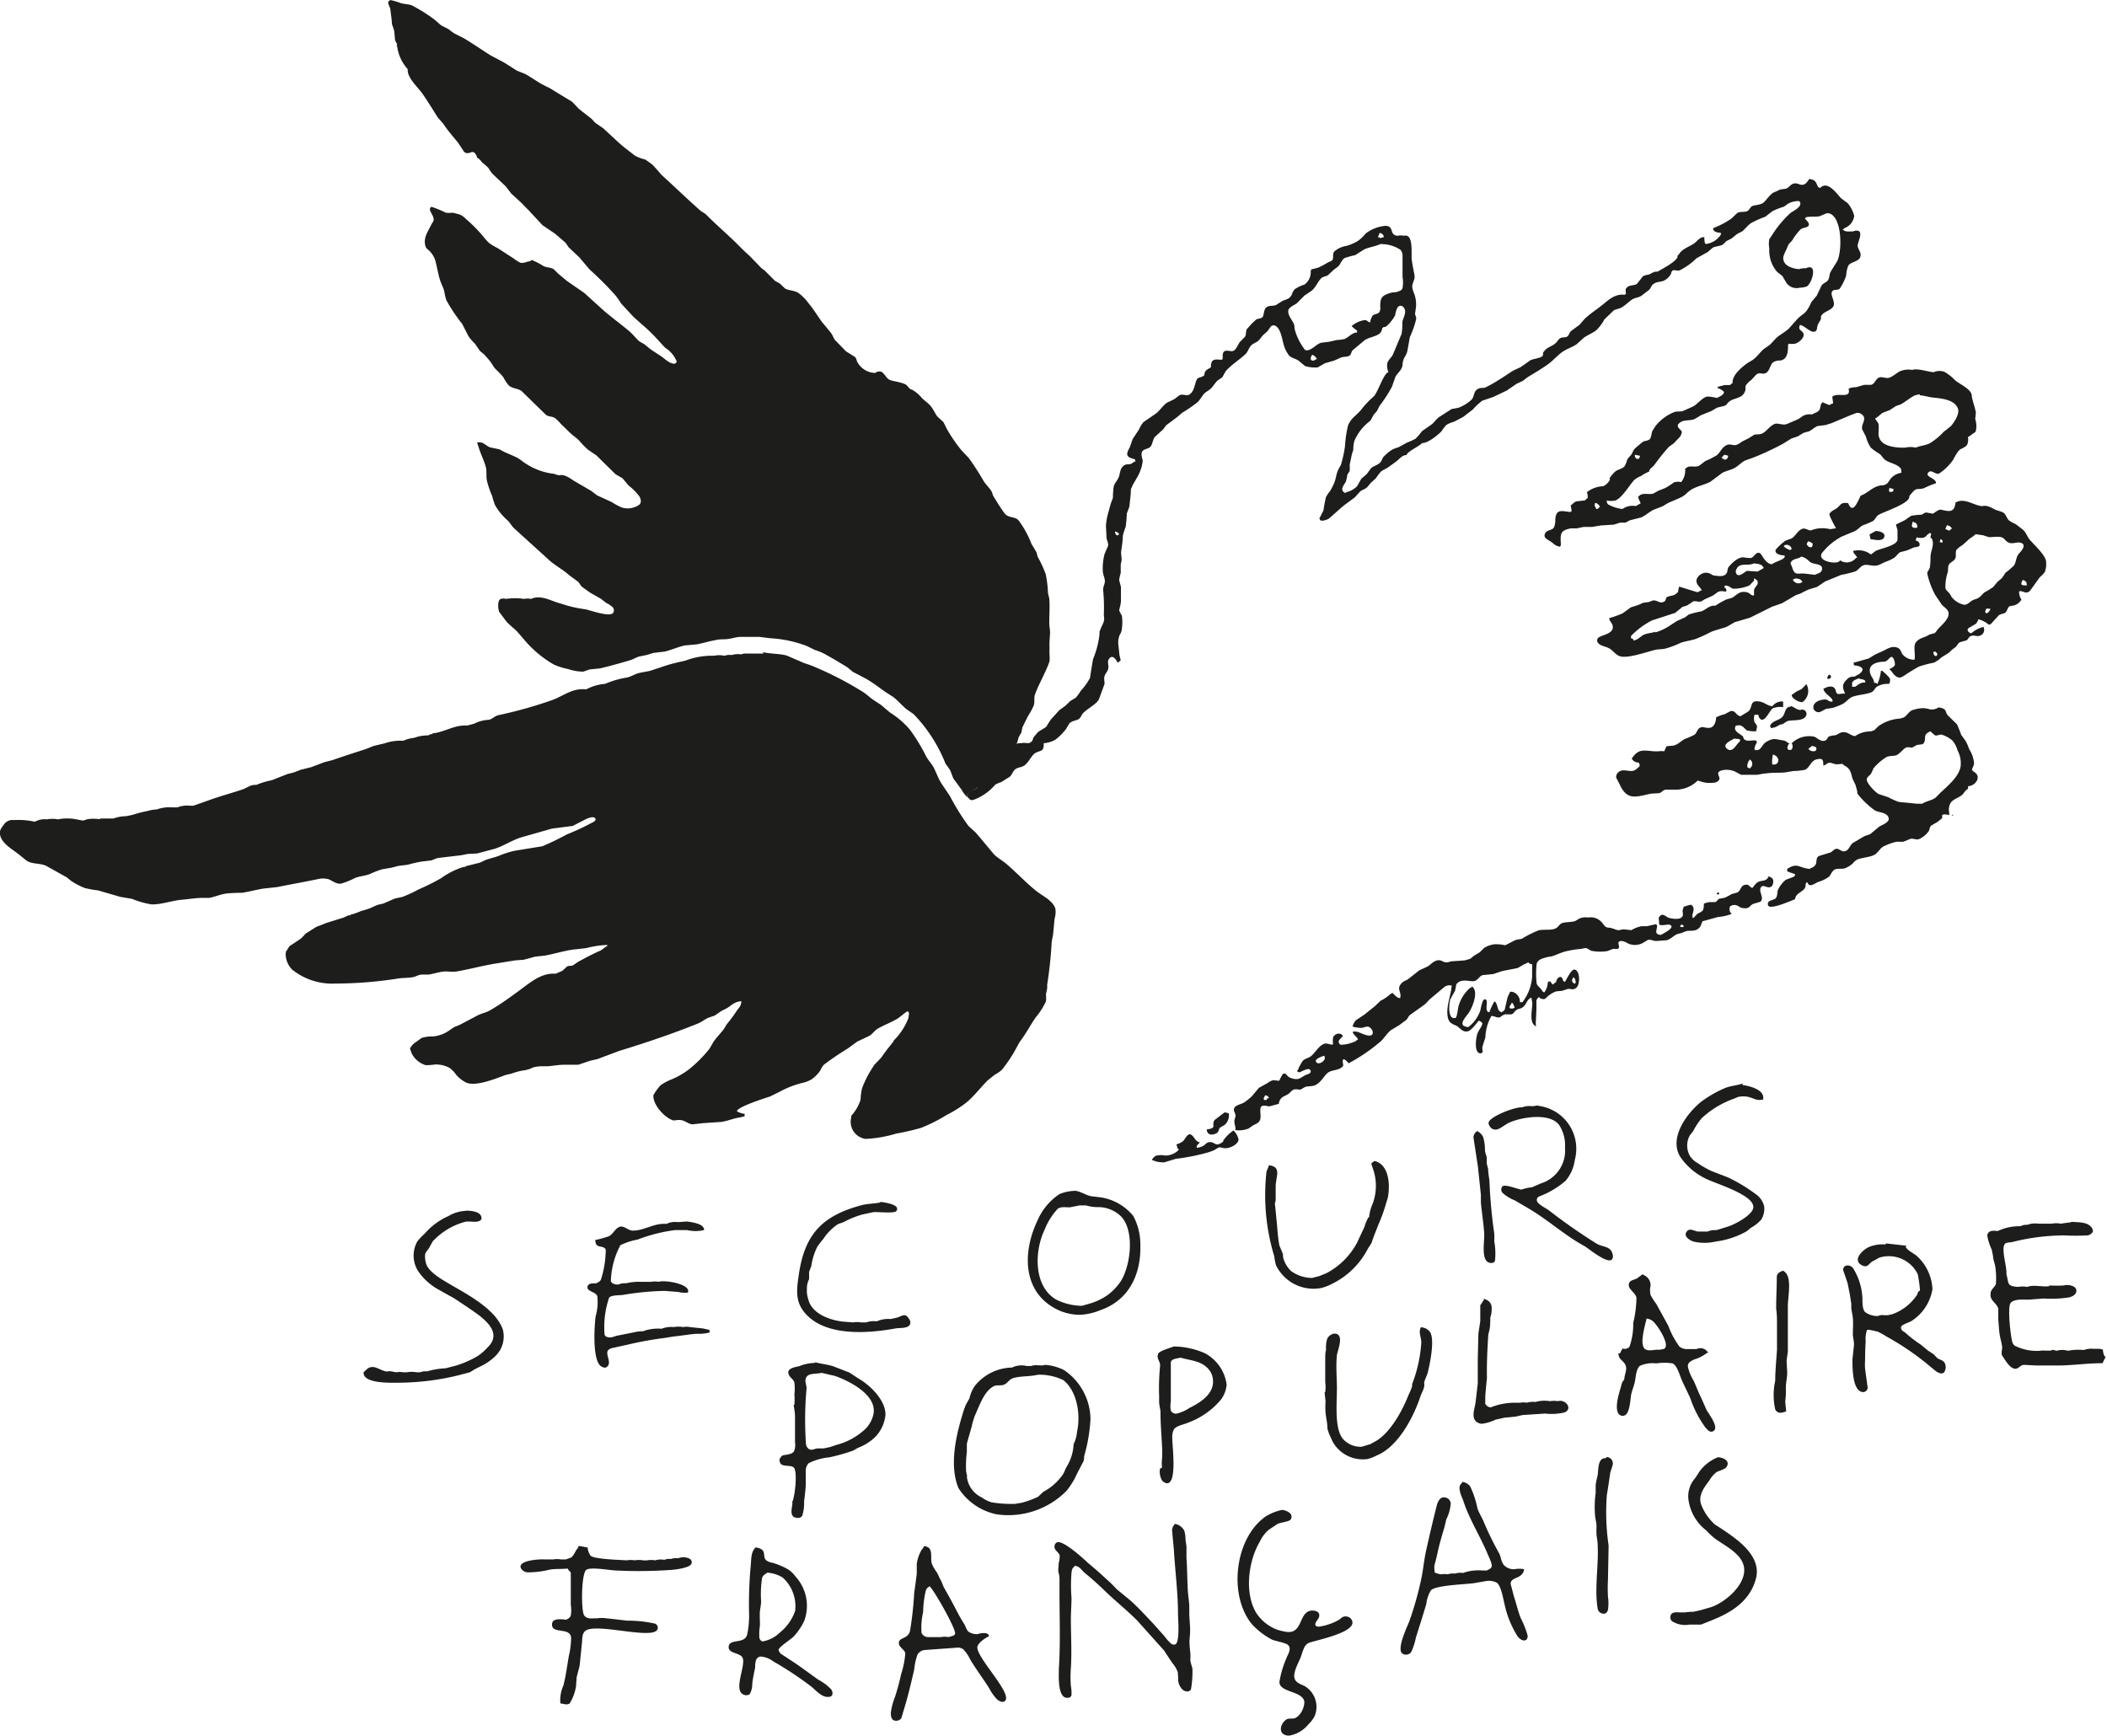 <?xml version="1.0" encoding="UTF-8"?>
<svg xmlns="http://www.w3.org/2000/svg" viewBox="0 0 201.95 166.4">
  <defs>
    <style>.cls-1{fill:#1d1d1b;}</style>
  </defs>
  <g id="Calque_2" data-name="Calque 2">
    <g id="Calque_1-2" data-name="Calque 1">
      <path class="cls-1" d="M167,104c.66.09,2.08.43,2,1.28,0,.1,0,.14-.1.13-.52.12-.86-.16-1.31-.26a2.24,2.24,0,0,0-1,0l-.49.2a8.91,8.91,0,0,0-3,1.84,7,7,0,0,0-.82,1.24l-.3.38a2,2,0,0,0,0,2,2,2,0,0,0,.72.67,9.32,9.32,0,0,0,1.34.77l1.58.61a15.58,15.58,0,0,1,2.6,1.56,2,2,0,0,1,.87,1.21,2,2,0,0,1-.28,1.28,3.88,3.88,0,0,1-1,.79l-.37.31a8.11,8.11,0,0,1-3,1,4.69,4.69,0,0,1-2.14,0c-.29-.1-.93-.46-.68-.88.05-.08.12-.19.22-.22.31-.12.6.1.89.14l.95,0a1.62,1.62,0,0,1,.83-.13l1.16-.36c.6-.2,2.32-1.08,2.38-1.82.1-1.22-3.7-2.3-4.6-2.78a6.19,6.19,0,0,1-2.41-2.08c-1.1-1.82.64-4.16,2-5.26a11,11,0,0,1,2.22-1.29c.56-.25,1.2-.27,1.78-.47"></path>
      <path class="cls-1" d="M147.43,106a4.14,4.14,0,0,1,3.51,5.19,3.83,3.83,0,0,1-.89,2,8.24,8.24,0,0,1-1.91,1.24l-.66.28a.36.36,0,0,0-.17.4c.09.34.87.7,1.15.91a54.05,54.05,0,0,0,4.6,3.21c.43.26,1.13.23,1.4.72.12.23.23.62,0,.81-.47.34-2.11-1-2.55-1.29-1.87-1-3.49-2.5-5.35-3.6l-1.38-.81a3.94,3.94,0,0,1-1.16-.71l-.09-.13a.49.49,0,0,1,.05-.47c.2-.3,1.46.24,1.85.28a4.15,4.15,0,0,1,1-.22l.88-.38A3.29,3.29,0,0,0,150,110a3.52,3.52,0,0,0-.56-2.16c-.91-1.22-3.63-.75-4.78-.23-.37.16-.76.52-1.12.64a.66.66,0,0,1-.55-.07c-.16-.12-.39-.42-.29-.64.25-.57,2.52-1.45,3.18-1.39a2,2,0,0,1,1-.11l.57-.08"></path>
      <path class="cls-1" d="M141.56,108.41a1.23,1.23,0,0,1,.6.59,4.49,4.49,0,0,1,.17,1.22c0,.24.11.48.17.71v.51c0,.19.09.39.13.59,0,.4.09.8.13,1.2a47.79,47.79,0,0,0,.46,5,6.25,6.25,0,0,1,0,.75,6.57,6.57,0,0,1,.07,1.88.32.32,0,0,1-.27.2c-1.17.11-.72-2-.76-2.78-.06-1-.23-2-.32-3v-.74l-.29-2.74-.42-2.75a.69.69,0,0,1,.33-.6"></path>
      <path class="cls-1" d="M131.8,111.3c1.33.37,1.46,2.24,1.22,3.5l-.26.86a16,16,0,0,1-.67,1.79c-.21.57-.45,1.1-.63,1.69l-.36.57a7.64,7.64,0,0,1-3.42,3.35,4.64,4.64,0,0,1-1.07.41,4,4,0,0,1-4.31-2.19,6.37,6.37,0,0,1-.17-.87,20.17,20.17,0,0,1-.76-7.92c0-.31.22-.53.24-.79,1.27.13.67,1.1.66,2,0,.39,0,.77,0,1.15,0,.16,0,.33-.08.49.05.46.1.93.14,1.4.11.92.12,1.78.3,2.66.09.23.19.45.28.67s.05.33.08.49a2.78,2.78,0,0,0,.77,1.29,3.51,3.51,0,0,0,2,.65l.69-.18.65-.26a7,7,0,0,0,3-3c.23-.49.46-1,.68-1.45a3.63,3.63,0,0,1,.31-.78c0-.08,0-.13.13-.12a4.09,4.09,0,0,1,.34-1.31,4.91,4.91,0,0,0,0-3.46c0-.09-.2-.46-.08-.45l.2-.17"></path>
      <path class="cls-1" d="M104.08,115.55l-.62,0-.92.18c-.4,0-.82-.08-1.15.13a6.34,6.34,0,0,0-1.26,2c-1,2.08-1.07,5.4,1.06,6.69a5.61,5.61,0,0,0,2.51.62l.63-.18a5.82,5.82,0,0,0,1.9-.9,5.49,5.49,0,0,0,1.21-1.3c.94-1.52,1.33-4.83,0-6.2a3.14,3.14,0,0,0-2.18-.88,3.81,3.81,0,0,1-1.19-.17m-1-1.4c.55.09,1,.42,1.53.53l.88.1a5,5,0,0,1,3.15,1.8,5.86,5.86,0,0,1,.67,2.73c.09,2.91-1.14,5.36-3.84,6.29a5.87,5.87,0,0,1-1.88.44,4.93,4.93,0,0,1-2.4-.58C98,123.78,98,120,99.44,117a5.73,5.73,0,0,1,2.11-2.54,4.15,4.15,0,0,1,1.51-.31"></path>
      <path class="cls-1" d="M84.36,115.2c.36.06,2,.24,1.55.89-.17.25-1.8.06-2.19.1l-1.08.23a9.12,9.12,0,0,0-1.77.72l-.55.2a4.94,4.94,0,0,0-1.4,1.41,8.73,8.73,0,0,0-.59.77,6.08,6.08,0,0,0-.57,1.84l-.21.56c0,.23,0,.46,0,.69a2,2,0,0,0-.21.93,2.56,2.56,0,0,0,.13,1c.33,1.37,2,2,3.36,2.15l.94.07a2.1,2.1,0,0,1,.75,0l.51,0a2.15,2.15,0,0,1,1-.1,2.69,2.69,0,0,1,1.34-.22l.58-.13c.59-.18.83-.53,1.24.22a.48.48,0,0,1,0,.48c-.25.35-1,.26-1.36.33-2.75.5-6.86.79-8.76-1.58-.86-1.07-.71-2.18-.51-3.55.57-4,2.34-5.69,6-6.68.6-.16,1.22-.14,1.84-.27"></path>
      <path class="cls-1" d="M65.85,117.09c.44.06,1.68.21,1.63.82a3.63,3.63,0,0,1-1.64,0l-1.13,0a15.71,15.71,0,0,0-3.6.91,6.52,6.52,0,0,0-1.65.54,7.8,7.8,0,0,0-.91,3.45c.11.27.41.31.7.33a1.59,1.59,0,0,1,.76-.13,5.24,5.24,0,0,1,1.4-.14l.57,0,.45,0a1.78,1.78,0,0,1,.69,0c.6-.19,2.79.17,2.84.86,0,.09,0,.18-.08.18a2.6,2.6,0,0,1-.88-.07l-1.32-.1a27.12,27.12,0,0,0-4,.39c-.42.05-1,0-1.29.24a8.69,8.69,0,0,0-.44,3.59.38.38,0,0,0,.22.19c.29.12.63,0,.89-.1l1.67-.33a3.62,3.62,0,0,1,.89-.11,4.19,4.19,0,0,1,1.79-.24,2.42,2.42,0,0,1,1.15-.16,2.71,2.71,0,0,1,.94,0,1.48,1.48,0,0,1,.63,0l1.25.13.62.14c0,.08,0,.17.05.25H68a4,4,0,0,1-1.21.12c-.77.05-1.45.19-2.23.26l-.84.14a33.55,33.55,0,0,0-3.59.65l-1.46.32c-.16.05-.41.15-.45.34-.11.45.44,1.12-.08,1.49-.16.11-.4,0-.53-.08-.83-.56-.66-3.71-.52-4.79a4.9,4.9,0,0,0,.16-1.93c-.11-.3-.45-.36-.68-.51s-.26-.19-.26-.35c0-.33.36-.38.63-.37h.19c.19-.11.34-.14.46-.34a9.67,9.67,0,0,0,.47-2.91c-.28-.49-1,0-1-.91a9.28,9.28,0,0,0,1.33-.37c.42-.25.57-.74,1-.89s.8.37,1.28.36c1.12,0,2-.74,3.21-.64a1.88,1.88,0,0,1,1.09-.17l.83-.06"></path>
      <path class="cls-1" d="M44.66,116.05c.49,0,1.4.08,1.48.63a.28.28,0,0,1-.09.3c-.41.29-1.11,0-1.58.17a6.56,6.56,0,0,0-3,1.85l-.33.6c-.14.25-.35.38-.4.69a2.45,2.45,0,0,0,.11.86c.23.77,1.51,1.5,2.12,1.86,1.68,1,4.51,2.41,5.22,4.42a2.61,2.61,0,0,1-.63,2.48,4.93,4.93,0,0,1-1,.79c-.38.24-.78.39-1.15.61l-.37.23-1.18.31a24.57,24.57,0,0,1-5.5.69c-.76,0-3.6.14-3.51-1l.35-.33c.68-.49,1.21.21,1.92.26.25-.09.61.05.88.07a1.71,1.71,0,0,1,.64,0l.38,0a2.38,2.38,0,0,1,.88,0l.38,0a1.24,1.24,0,0,1,.64-.08,7.28,7.28,0,0,1,1.79-.3l1-.26a9.85,9.85,0,0,0,2-.87,4.61,4.61,0,0,0,1-.85c1.73-1.62-.83-3.13-1.92-3.89l-1.29-.86c-.54-.29-1.07-.59-1.6-.89a5.64,5.64,0,0,1-1.72-1.55A2.76,2.76,0,0,1,40,119a5.43,5.43,0,0,1,.7-.74,6.48,6.48,0,0,1,2.3-1.7,3.45,3.45,0,0,1,1.63-.49Z"></path>
      <path class="cls-1" d="M37.39,0a6,6,0,0,1,1,.29c.34.11.76.1,1.1.23a16.29,16.29,0,0,1,2.16,1.36l.63.55L43,2.8a6,6,0,0,0,.57.42l.88.44c.89.53,1.73,1.12,2.61,1.67L48.33,6l1.21.77.8.32c.56.31,1.09.7,1.63,1l.76.38,2.11,1.29.67.7,1.19.93c.12.13.24.25.35.38l.77.53,1.47,1.36c.49.45,1,.81,1.55,1.25a4,4,0,0,0,1,.38c.23.15.45.32.68.48.3.32.6.65.89,1,1,.9,2,1.87,3,2.77.26.23.5.47.77.69l.44.28c.92.93,1.9,1.78,2.83,2.67.45.45.87.89,1.35,1.3L73,25.72l.28.2,1,1,.47.26.49.47c.37.21.86.18,1.24.4a4.21,4.21,0,0,1,1,1c.51.59.87,1.23,1.33,1.85.25.29.49.59.74.89s.3.52.46.78l1.08,1.11.85.53c.16.14.15.37.26.54a2,2,0,0,0,1.68,1,.67.67,0,0,1,.55-.13c.33.12.48.6.8.77s1.09.21,1.56.46c.22.11.36.48.62.5a3.31,3.31,0,0,1,.93.78c.26.27.59.47.86.79s.4.68.64,1l.59.55.35.7a14.93,14.93,0,0,0,1.38,2l.7.74a25.72,25.72,0,0,1,1.42,2.2c.18.3.44.54.65.83s.17.37.25.56c.33.55.68,1.12,1.07,1.66s1,.32,1.36.7a9.15,9.15,0,0,1,1.25,2.27l.48.8.12.45a10,10,0,0,1,.78,1.7,10.81,10.81,0,0,1,.2,1.64c0,.22.09.43.13.65.06.77,0,1.54,0,2.33,0,.3.06.6.08.9l-.06.93c0,.41,0,.79,0,1.2a3,3,0,0,1,0,.68c-.39,1.11-1,2.09-1.4,3.19-.1.31,0,.67-.1,1a5.87,5.87,0,0,1-.49.93c-.22.38-.41.81-.61,1.2l-.09.48-.26.45-.15.53c-.12.28-.43.44-.56.73a3.77,3.77,0,0,1-.41,1c-.31.4-.78.62-1.12,1a5,5,0,0,1-.76.89l-.52.3-.49.43c-.39.24-.68.29-.95.7a.32.32,0,0,1,0,.09c-.08,0-.12,0-.11-.07a2,2,0,0,1-.37-.51l-.83-1.14-.3-.78c-.14-.21-.3-.43-.45-.64a14.37,14.37,0,0,0-3.07-4.75L86.91,68c-.46-.38-.82-.81-1.28-1.18l-.75-.48c-.61-.43-1.2-.89-1.84-1.26l-1.3-.68-.5-.42c-.74-.46-1.47-.89-2.23-1.31a5.34,5.34,0,0,0-.89-.36l-.8-.39a11.6,11.6,0,0,0-3.48-.74l-1.06-.13-1,0H71c-.43,0-.86.17-1.3.21s-.71,0-1.07.09c-.61.1-1.25.31-1.88.42l-1.12.1c-.63.14-1.25.42-1.88.58l-1.14.14-.61.19-.74.15c-.3.09-.57.27-.87.36-1,.29-1.9.55-2.88.78l-1,.1-.6.21a4.52,4.52,0,0,1-1.43-.24,6.73,6.73,0,0,1-1.38-.43,10.56,10.56,0,0,1-2.72-2.23l-.81-.94c-.34-.35-.73-.61-1.06-1l-.66-.88c-.11-.26-.2-1.1.14-1.25a1,1,0,0,1,.52,0,5.44,5.44,0,0,1,1.71,0,1.78,1.78,0,0,1,.69,0c.81-.39,1.72.08,2.45.33l1.15.35a14.06,14.06,0,0,0,1.62.32c.45.09,2.23.74,2.61.37a.44.44,0,0,0,0-.56,2.24,2.24,0,0,0-.63-.42l-.51-.4-1.05-.6-.81-.58-.3-.43-.89-.66c-.57-.51-1.25-.87-1.83-1.36l-3.39-3.08c-.28-.25-.42-.55-.68-.81a5.54,5.54,0,0,1-1.21-1.48,7.83,7.83,0,0,1-.27-.86,8.65,8.65,0,0,1-.51-1.51c-.07-.39,0-.83-.08-1.2-.15-.61-.45-1.19-.65-1.79l-.2-.62c.57-.13.78.27,1.23.46l.91.19.44.24c.4.18.77.33,1.17.52s.54.38.84.56a6.2,6.2,0,0,0,2.56,1c.26,0,.46.15.74.17.51-.14,1.11.36,1.49.59l1.55.9.58.44,1.4.64a5.74,5.74,0,0,0,1,.53,1.94,1.94,0,0,0,1.62-.27c.27-.22.15-.61,0-.84a5.41,5.41,0,0,0-1-1l-.6-.71L59,45.46l-1.84-1.81-.81-.55a9,9,0,0,1-.86-.89c-.27-.27-.58-.46-.86-.73l-.87-.84a3.59,3.59,0,0,0-.59-.58c-.25-.15-.63-.12-.85-.3L50,37.49c-.36-.27-.89-.23-1.23-.54a3.66,3.66,0,0,1-.52-.78c-.28-.37-.58-.6-.88-.94L47,34.66c-.19-.23-.38-.45-.58-.67L46,33.64l-.48-.7a4.5,4.5,0,0,1-.61-.7l-.61-1.19a15.89,15.89,0,0,1-1.51-2.26,3.91,3.91,0,0,1-.2-.85c-.1-.38-.29-.71-.41-1.08-.21-.67-.3-1.35-.49-2a2.41,2.41,0,0,0-.55-.83c-.14-.13-.29-.22-.35-.4-.26-.81.23-1.43.54-2.08.08-.18.21-.27.24-.5,0-.4-.45-.82-.35-1.07s.23-.11.33-.09a9.92,9.92,0,0,1,1.18.5,3.1,3.1,0,0,0,.68,0l.61.16a1.77,1.77,0,0,1,.63.43A14.71,14.71,0,0,1,46,22.3c.31.33.56.71.89,1a5.47,5.47,0,0,0,.8.48l1.55,1a2.81,2.81,0,0,0,.66.41,1.21,1.21,0,0,0,.65-.11c.09,0,.38-.06.39-.17a7.34,7.34,0,0,1,1.15.59c.32.17.72.11,1,.32l.4.4.82.69L56,28.08l1.82,1.65c.77.67,1.62,1.29,2.4,1.94.39.31.67.69,1,1,.18.15.39.22.57.35l.51.42c.34.24.7.47,1.05.7s.77.69,1.27.73c.07,0,.19-.06.2-.17h.06a2.83,2.83,0,0,0-.8-1.13l-.36-.27c-.5-.54-1-1.11-1.53-1.61s-1.06-.92-1.54-1.39l-1.11-1.2a8,8,0,0,0-.57-.81,31.72,31.72,0,0,0-2.46-2.46l-1-1.18-1-.94-.3-.44-1-.86L52,21.59c-.44-.48-.89-.95-1.33-1.44-.28-.26-.54-.56-.82-.82L49,18.55l-.54-.7-1.27-1.2a4.91,4.91,0,0,1-.38-.55,4.61,4.61,0,0,0-.58-.51,2.49,2.49,0,0,0-.42-.44c-.07,0-.1,0-.09-.11-.42-1-.7,0-1.26-.51-.18-.29-.37-.57-.56-.86-.5-.6-1-1.18-1.43-1.83l-.52-.59c-.46-.74-.93-1.5-1.41-2.2S39,7.45,39.08,6.63a4,4,0,0,1-1-2.11c0-.08-.12-.25,0-.24l-.21-.41-.09-.93c-.07-.22-.14-.44-.22-.65,0-.44-.09-.88-.14-1.33,0-.26-.24-.51-.21-.79l.2-.17"></path>
      <path class="cls-1" d="M164.65,139.69c.45,0,1.21.31.85.9-.17.28-.7.36-1,.54a2.77,2.77,0,0,0-.65.76c-.46.63-1.13,1.43-.79,2.35a4.92,4.92,0,0,0,1.32,1.9l.56.36c1.49,1,4,2.63,3.34,4.9-.6,2.11-2.35,3.18-4.25,3.93l-1,.4h-1.12a2.33,2.33,0,0,1-1.64-.32.43.43,0,0,1-.16-.41c0-.48.47-.47.88-.44l.49,0a5.63,5.63,0,0,1,.84-.06l.7-.16,1-.29c1.32-.46,3.14-2,3.16-3.52s-1.87-2.34-2.83-3.07a7.23,7.23,0,0,1-.81-.76,4.46,4.46,0,0,1-1.69-2.84,2.59,2.59,0,0,1,.62-2.16c.14-.21.28-.42.41-.63a4,4,0,0,1,1.7-1.35"></path>
      <path class="cls-1" d="M154,139.67a.61.61,0,0,1,.49.27.71.71,0,0,1,.09.46c-.08.25-.15.5-.24.75-.1.73-.21,1.45-.33,2.17a22.19,22.19,0,0,0,.17,4.83l-.06,3.27a14.79,14.79,0,0,0,0,1.63,4.43,4.43,0,0,1,0,1.26c-.05.18-.15.35-.36.37a.58.58,0,0,1-.63-.5c-.32-1.9.11-4.1,0-6.1,0-.38-.09-.69-.11-1s0-.54,0-.81-.09-.6-.13-.9a10.12,10.12,0,0,1,.05-2.27c0-.23,0-.46,0-.69s.13-.7.2-1.06c.07-.51,0-1.63.76-1.57Z"></path>
      <path class="cls-1" d="M140.11,142.05a1.07,1.07,0,0,1,.8.43,8.53,8.53,0,0,1,.69,2.07c.14.47.44.89.62,1.35a30.39,30.39,0,0,0,1.47,3c.18.36.19.81.46,1.13a1.31,1.31,0,0,0,1,.39,2.48,2.48,0,0,1,.94,0c-.17,1-1.29.69-1.3,1.4.1.4.21.79.31,1.19.23.69.39,1.42.66,2.1a8.48,8.48,0,0,1,.65,1.64.46.46,0,0,1-.13.44c-.32.19-.67-.13-.84-.36a9.47,9.47,0,0,1-1.22-3c-.14-.54-.32-1.76-.74-2.11a1.67,1.67,0,0,0-1.13-.15l-1.1.19c-.81.11-3.65.2-4.1.68a3.18,3.18,0,0,0-.44,1.31c-.32,1.08-.67,2.16-1,3.22a6.1,6.1,0,0,1-.44,1.37.61.61,0,0,1-.86.16c-.57-.44.47-2.58.67-3.09a32,32,0,0,0,1.15-4.09c.18-.86.25-1.7.43-2.55.33-1.49.68-3,1.05-4.46.07-.28.25-.7.57-.77a.65.65,0,0,1,.77.57,4.15,4.15,0,0,1-.43,1.54l-.17.73c-.26.87-.52,1.74-.71,2.67-.07.3-.15.62-.23.92s0,.52,0,.76a2,2,0,0,0,.62.18,1.87,1.87,0,0,1,.63,0,1.47,1.47,0,0,1,.7-.07,1.6,1.6,0,0,1,.76-.06,4.47,4.47,0,0,1,1.85-.24l.44,0c.17-.11.43-.16.47-.41s-.26-.85-.39-1.16c-.74-1.77-1.81-3.41-2.38-5.24a3.42,3.42,0,0,1-.32-1,.68.68,0,0,1,.26-.61"></path>
      <path class="cls-1" d="M122.86,144.73c.44.05,1.16.34.86.91-.12.22-1,.3-1.28.44l-.86.58a3.37,3.37,0,0,0-.82,1.1c-1.11,1.85-1.51,4.94-.35,6.85a4.14,4.14,0,0,0,1.79,1.52,3.83,3.83,0,0,0,.87.25c1.91.47,1.31-1.94,2.69-2,.45,0,.83.2.64.69-.08.21-.71.81,0,.86a5.45,5.45,0,0,0,1.85-.61c.19-.09.33-.29.53-.35a.7.7,0,0,1,.67.16c1.16,1.31-3.63,2.13-4.09,2.39a1.12,1.12,0,0,0-.4.51c-.1.25-.18.51-.27.77-.19.51-.73,1.42-.63,2s.76.65,1.11.9a2.32,2.32,0,0,1,.84,2.79,3.14,3.14,0,0,1-.63.83,3,3,0,0,1-1.82,1.05c-1.07,0-.94-1.06-.29-1.53.24-.17.57-.05.85-.14l.25-.15a2,2,0,0,0,.65-1.42c-.16-1.07-2.41-.87-2.39-1.91a9.41,9.41,0,0,1,.67-2.27c.12-.34.42-.73.27-1.11l-.07-.11c-.18-.26-1.26-.41-1.6-.57A7.29,7.29,0,0,1,120,155.7c-2.3-2.78-1.66-8.32,1.36-10.37a5,5,0,0,1,1.54-.6"></path>
      <path class="cls-1" d="M112.6,146.07a1.25,1.25,0,0,1,.91.66,3,3,0,0,1,.12.87l.09.65,0,1.12c.07.85.06,1.72.11,2.6,0,.64.11,1.27.16,1.91,0,.23,0,.46,0,.69,0,.55.08,1.17.08,1.71s-.07.78-.06,1.19.05.64.08,1,0,.42,0,.63.13.56.2.84a9.76,9.76,0,0,1-.14,2,.4.4,0,0,1-.28.19c-.53.07-.88-.54-.94-1a8.46,8.46,0,0,0-.05-.87,3.13,3.13,0,0,0-.53-.87c-.26-.39-.52-.78-.77-1.17L109,155.34c-1-1-2.14-1.91-3.14-2.88-.62-.61-1.24-1.15-1.88-1.68-.23-.18-.42-.5-.69-.62-.08,0-.29-.16-.3,0-.22.13-.26.34-.29.61a14.72,14.72,0,0,0,0,2.4c0,.67-.06,1.35-.06,2,0,1.56.1,3.15,0,4.73a10.81,10.81,0,0,0,0,1.71,3.64,3.64,0,0,1,.06.82c0,.13-.08.26-.21.29-1.17.32-1-2.08-1-2.77.15-2.36.07-4.57.06-6.87,0-.51,0-1.06,0-1.59,0-.23,0-.46-.08-.7s0-.63,0-.94a2.67,2.67,0,0,0,.1-.73c-.06-.33-.49-.47-.5-.83a.45.45,0,0,1,.18-.41c.48-.41,2.56,1.49,3,1.91l.79.67c.5.44,1,.9,1.47,1.33l.55.57,1.22,1c.8.7,1.51,1.49,2.26,2.28l1.06,1.19a5,5,0,0,0,.64.72.48.48,0,0,0,.37.09c.5-.1.31-2.39.3-2.87,0-2.12-.28-4.16-.4-6.27-.06-.62-.12-1.24-.17-1.85a.92.92,0,0,1,.26-.55"></path>
      <path class="cls-1" d="M55.45,148.2c.31,0,.59.11.87.13a1.65,1.65,0,0,0,.29.8c.35.33,2.78.39,3.46.44a1.94,1.94,0,0,1,.76,0,2.26,2.26,0,0,1,.82,0l.38,0a1.93,1.93,0,0,1,.76,0,1.87,1.87,0,0,1,.89-.05,1.18,1.18,0,0,1,.63-.08,1.47,1.47,0,0,1,.7-.07c.35-.19,1.48-.12,1.26.52-.13.4-1.58.58-2,.6a44.56,44.56,0,0,1-5.05.06c-.7,0-2.48-.37-3-.09s-.54,4-.22,4.4.78.24,1.19.27a3,3,0,0,1,.95,0c.69.06,1.34.16,2,.22a12,12,0,0,1,2.62.28.41.41,0,0,1,.27.51c-.29,1.14-6-.66-6.95.21-.34.31-.25.85-.32,1.31l-.21,2.06c-.1.35-.19.71-.28,1.06l-.06.87a4.56,4.56,0,0,1-.61,1.64c-.31.19-.59,0-.89,0a3.51,3.51,0,0,1,.3-1.75c.23-.92.34-1.81.51-2.79a8,8,0,0,0,.22-1.69c0-1.16-1.86-.36-1.83-1.35,0-.64.9-.49,1.37-.45.18-.12.37-.18.43-.42a3.06,3.06,0,0,0,0-1l0-1.39c0-.54,0-1.08,0-1.63,0-.19-.31-.34-.29-.47-.56.08-1.21,0-1.78.12a8.62,8.62,0,0,1-2.1.25.81.81,0,0,1-.59-.36c-.45-.79,1.79-.92,2.26-.88l.44,0,.39,0a1.77,1.77,0,0,1,.69,0l.51,0,.5-.18c.29-.21.41-.67.66-.93"></path>
      <path class="cls-1" d="M89.1,152v.07a.65.65,0,0,0-.37.42,9.83,9.83,0,0,0-.25,2.05,6.23,6.23,0,0,0-.15,2,.73.73,0,0,0,.7.39l.57,0,.57,0a1.89,1.89,0,0,1,.75,0c.18-.09.53-.08.62-.31.15-.39-2-4.17-2.44-4.57m-.58-3.83c.24,0,.48.06.61.28.22.4.05,1,.19,1.4a3.32,3.32,0,0,0,.44.77c.14.21.25.52.39.77s.19.43.28.65c.26.47.53.94.79,1.42.4.73.73,1.45,1.19,2.15.16.25.19.53.42.75a1.43,1.43,0,0,0,.89.23c.21-.1,1.09-.23,1.06.21-.34.16-1,.59-1.1,1-.15,1,3.42,4.5,2.64,5.2-.23.2-.52,0-.71-.11a4.5,4.5,0,0,1-.81-1.13c-.59-.93-1.23-1.78-1.8-2.72a3.64,3.64,0,0,0-.68-1,1,1,0,0,0-.46-.16l-3.29.24a.94.94,0,0,0-.63.43,5.69,5.69,0,0,0-.31,1.41c-.27,1.16-.56,2.44-.91,3.58l-.33,1.11a.61.61,0,0,1-.73.2c-.26-.11-.29-.52-.27-.78a6.45,6.45,0,0,1,.4-1.48,22.13,22.13,0,0,0,.58-2.16,8.55,8.55,0,0,0,.4-2c-.08-.41-.69-.59-.61-1.07s.9-.29,1.07-1.12a32.83,32.83,0,0,0,.39-3.56c.09-.62.17-1.25.25-1.88,0-.34,0-.64,0-.94a3.74,3.74,0,0,1,.46-1.34l.11-.14.09-.11"></path>
      <path class="cls-1" d="M198.55,117.12c.79.06,1.63,0,2,.66,0,.09.12.24,0,.35a.67.67,0,0,1-.48.29,20.4,20.4,0,0,1-2.21,0,20.77,20.77,0,0,0-5,.64c-.23.06-.55,0-.71.19-.36.52.22,2.16.16,2.89.25.9,0,1.13,1.11,1.22a2.36,2.36,0,0,1,.88,0c.58-.23,1.4,0,2-.06.08,0,.12,0,.13-.08a12.35,12.35,0,0,0,1.38,0c.33-.12,1.15,0,1.2.44s-.41.64-.73.71a11.13,11.13,0,0,1-2.4.1l-1.46.11c-.51,0-1.33-.08-1.69.29s0,3.38.16,3.82a.66.66,0,0,0,.21.3,4.69,4.69,0,0,0,2.45.49c.19-.07,1.13.07,1.15-.09h.06l.37.09a1.84,1.84,0,0,1,1.07,0,5,5,0,0,1,1.52-.07,2.05,2.05,0,0,1,.9-.12l.32,0c.11,0,.62,0,.62.12s.08.63.26.65l-.3.61c-1.38,0-2.75.2-4.12.22-.76,0-1.51,0-2.27,0l-1.12-.06c-.42,0-.55.49-1,.35s-.84-.85-1.06-1.16,0-.63-.06-1-.17-.74-.23-1.11-.08-.93-.13-1.38l0-1.08c-.12-.49-.72-.74-.74-1.26V124c0-.38.38-.59.51-.91a7.44,7.44,0,0,0-.07-1.75l-.19-.73c0-.27-.09-.54-.13-.81a5.36,5.36,0,0,1-.43-1.32s0-.07,0-.11c.13-.47.6-.4,1-.37a4.93,4.93,0,0,1,2.18-.46,1.14,1.14,0,0,1,.64-.13,2.15,2.15,0,0,1,1.08-.11l.39,0,.44,0,.44,0a2.23,2.23,0,0,1,.89,0,8.66,8.66,0,0,1,.89-.12"></path>
      <path class="cls-1" d="M180.78,119.19l1.94.22v.06h-.07c0,.27.76.68,1,.86a4.56,4.56,0,0,1,1.57,3.24,4.47,4.47,0,0,1-2,3.05c-.21.13-.43.18-.64.29s-.44.2-.36.45.27.27.4.39a12.17,12.17,0,0,0,1.48,1.14l.69.57.55.36.35.37c.24.16.51.17.69.43a.89.89,0,0,1-.06.95l0,0c-.24.19-.59,0-.78-.14l-.75-.62a25.87,25.87,0,0,0-4-2.71,6,6,0,0,0-.86-.47c-.14,0-1-.28-1-.1a2.74,2.74,0,0,0-.11,1.07c-.05.61-.05,1.24-.06,1.83a6.15,6.15,0,0,0,0,.74c.08.62.17,1.24.25,1.85a.44.44,0,0,1-.46.42c-1-.07-1-2.32-1-3.11.05-.48.11-1,.15-1.44,0-.3-.07-.6-.11-.9,0-.58.05-1.12,0-1.69l-.15-.9c0-.15,0-.29,0-.44l-.15-.95c-.07-.32-.13-.65-.2-1l-.42-1.24a.41.41,0,0,1,.19-.42.63.63,0,0,1,.78.26,5.87,5.87,0,0,1,.87,2.91c0,.39,0,.93.23,1.23a2,2,0,0,0,1.25.4,1,1,0,0,1,.58-.08l.38,0,.44-.1a4.75,4.75,0,0,0,2.39-1.91c0-.1.12-.35.25-.34a13.07,13.07,0,0,0-.22-1.58,3.08,3.08,0,0,0-3.67-1.59l-.72.39c-.32.23-.43.6-.93.36-1-.48,0-1.46.61-1.75a3.26,3.26,0,0,1,1.37-.27l.26,0Z"></path>
      <path class="cls-1" d="M170.92,121.82c.91.47.44,2.4.44,3.38,0,1.47,0,2.91,0,4.36l-.12.87.06,1.14c0,.44-.11.88-.13,1.32,0,.27,0,.55,0,.82l-.06.68.09.9c-.37.13-.81.28-1.05-.19a6.29,6.29,0,0,1,0-2.74c0-1,.11-2,.17-3,0-.62,0-1.24,0-1.83,0-.17,0-.33,0-.5,0-.53,0-1.06-.08-1.59,0-1,.06-2,.06-3,0-.41.29-.5.59-.64"></path>
      <path class="cls-1" d="M142.19,124.48c.4.15.66.26.77.72a2.53,2.53,0,0,1-.12,1.1c0,.33,0,.66-.05,1s-.1.42-.14.63c-.09,1.4-.16,2.81-.13,4.16-.06.57-.11,1.13-.16,1.69v.64c0,.08-.06.12,0,.12a.59.59,0,0,0,.54.36,6.18,6.18,0,0,1,2.43-.44l.38,0a1.66,1.66,0,0,1,.63,0,2,2,0,0,1,.82-.07,3.24,3.24,0,0,1,1.4-.08,2.42,2.42,0,0,1,.76,0c.69-.22,1.48.71.64,1.08a5.46,5.46,0,0,1-1.87.11l-2.15.14-.66.15-1.12.11-.83.19a4.2,4.2,0,0,1-1.32.39,1,1,0,0,1-.53-.22l0,0,0,0-.05-.06-.06-.07c-.31-.45,0-1.2.06-1.71l.21-1.81c0-.77,0-1.55,0-2.33l.06-2.46.18-1.18c0-.48,0-1,0-1.52l.36-.54"></path>
      <path class="cls-1" d="M136.23,127.23a1.18,1.18,0,0,1,.83.44c.48.76,0,3-.21,3.89-.07.27-.33.77-.35,1,.1.46-.23.9-.36,1.3-.66,2-2.15,4.85-4.22,5.67a3.73,3.73,0,0,1-.86.33,3.31,3.31,0,0,1-3.33-1.67l-.34-.75c-.06-.16-.11-.33-.16-.49,0-.55-.13-1-.18-1.54a7.53,7.53,0,0,1,0-1.06l-.09-.9c.08,0,.06,0,.06-.05a3.3,3.3,0,0,0,0-.89c0-.79,0-1.5,0-2.27,0-.29,0-.57.08-.86a2.81,2.81,0,0,1,.11-1.05c.15-.33.63-.64,1-.42.52.33,0,1.53-.07,2-.11,1.08,0,2.17,0,3.21,0,1.38-.25,3.81.57,4.8a2.25,2.25,0,0,0,1.8.76l.81-.24.62-.34c1.39-.87,2.49-2.92,3.06-4.37.07-.15.47-1,.33-1a13.56,13.56,0,0,0,.89-3.9c.07-.58-.34-1.12,0-1.64"></path>
      <path class="cls-1" d="M115.87,131.28a1.75,1.75,0,0,1,.39,1c.11,1.36-1.23,2.17-2.27,2.69a3.67,3.67,0,0,1-1.2.53.55.55,0,0,1-.57-.28,2.51,2.51,0,0,1,0-.87c0-1,0-2,0-3.08v-.64c0-.4.66-.41.93-.49,1,.29,2,.29,2.71,1.13M111,129.81c-.18.43.24.69.19,1.13a21.72,21.72,0,0,0-.09,2.9l0,.55c0,.34.13.67.13,1,0,1.1.1,2.21.15,3.28a8.59,8.59,0,0,1,0,1.14,3.74,3.74,0,0,0,0,.88c-.1,0-.14.06-.2.11a1.67,1.67,0,0,0,.2,1.11.78.78,0,0,0,.44.27c1.06.1.51-3.74.54-4.38a1.46,1.46,0,0,1,.18-.82c.29-.34.91-.42,1.31-.6a7.48,7.48,0,0,0,3.17-2.21,2.83,2.83,0,0,0,.55-1.45,4,4,0,0,0-2.08-3,7.47,7.47,0,0,0-3-.65c-.31.14-1.38.41-1.5.72m46.83-3.4c-.14.67-.81,2.78,0,3,.4.13.82-.06,1.25,0,.17-.08.46,0,.56-.24.27-.54-.8-2.17-1.23-2.53a1.22,1.22,0,0,0-.61-.23m-.3-4.19a1.05,1.05,0,0,1,.71,1.06,1.91,1.91,0,0,0,0,.86,5.08,5.08,0,0,0,.54.85l1.16,2.11a8.15,8.15,0,0,0,1.07,2,1.16,1.16,0,0,0,.68.24l.57,0,.38,0a.87.87,0,0,1,.92.1c.07.06.09.17.2.18s0,.06-.07.06a4.27,4.27,0,0,1-1,.57,1.91,1.91,0,0,0-.74.37.54.54,0,0,0-.13.41,4.33,4.33,0,0,0,.54,1.32c.27.58.48,1.17.77,1.74l.49,1.11c.21.36,1.22,1.66.64,2-.32.2-.6-.16-.78-.37A10.47,10.47,0,0,1,162,134c-.25-.54-.51-1.07-.76-1.61s-.46-1.47-.93-1.7a5.07,5.07,0,0,0-1.55,0,3,3,0,0,0-1.55.22c-.39.24-.42,1.09-.51,1.53s-.28.85-.36,1.25-.1,1.82-.66,2a.48.48,0,0,1-.52-.14c-.47-.59.06-2.09.24-2.76,0-.12.09-.24.13-.37s0-.07.07-.06,0-.13.08-.12c0-.43.3-.94.13-1.36s-.54-.5-.65-.89c0-.08-.1-.26,0-.25s.2-.12.21-.24a.72.72,0,0,0,.14-.24.61.61,0,0,0,.67-.16,6.46,6.46,0,0,0,.36-2.28,11.16,11.16,0,0,0,.31-2.37c0-.36-.47-.67-.66-1a.53.53,0,0,1-.06-.41c.1-.36.52-.34.79-.51l.54-.4"></path>
      <path class="cls-1" d="M99.46,131.78c-.77.19-1.59.1-2.34.32-.37.1-.53.47-.87.62s-.7,0-1,.16c-.92.45-1.39,1.91-1.8,2.79a6.64,6.64,0,0,0-.32,1.1c-.16.54-.31,1.08-.46,1.61l0,.81a10.23,10.23,0,0,0-.07,1.83c0,.12.14.52.07.51a2.5,2.5,0,0,0,1.41,2A3.54,3.54,0,0,0,95,144a11.16,11.16,0,0,0,1.75.16l.51,0,.67-.11a9.38,9.38,0,0,0,1.56-.57L100,143a5.29,5.29,0,0,0,1.89-1.69c.14-.22.2-.47.33-.69a4.42,4.42,0,0,0,.68-2.19,3.23,3.23,0,0,0,.33-1.18c.37-1.69,0-3.89-1.3-4.95a5.2,5.2,0,0,0-2.48-.52m.64-.95a4.64,4.64,0,0,1,1.89.5,5.75,5.75,0,0,1,2.54,4.7,15.77,15.77,0,0,1-.61,3.56c0,.17,0,.35-.08.52l-.62,1.19a7,7,0,0,1-1,1.62,7.84,7.84,0,0,1-6.67,2.24,5.71,5.71,0,0,1-3.67-2.51c-.9-2.17-.25-5,.42-7.19a6.56,6.56,0,0,1,.29-.81c.11-.2.22-.4.34-.6a3.27,3.27,0,0,1,.52-1.21A4.68,4.68,0,0,1,97,131.09a2.06,2.06,0,0,1,1.4-.15c.15,0,.3,0,.44,0,.38-.16.87,0,1.27-.08"></path>
      <path class="cls-1" d="M78.72,131.6c-.4.12-1.16,0-1.41.38s0,.76,0,1.08a33,33,0,0,0-.06,5.35.65.65,0,0,0,.21.43c.31.29.6,0,.93,0h.55l.62-.13c.25-.08.46-.17.73-.24A6.43,6.43,0,0,0,82.92,137a2.87,2.87,0,0,0,.72-1.16c.72-2-2.19-3.45-3.62-3.95l-1.3-.3m-.56-1c.55.14,1.1.2,1.66.36l1.6.62.86.57c1.1.62,2.6,2.06,2.59,3.47a3.54,3.54,0,0,1-.94,2.09,4.79,4.79,0,0,1-1.71,1.09l-.45.26a19.26,19.26,0,0,1-2.25.64,5.7,5.7,0,0,0-2,.56,1,1,0,0,0-.29.74c0,.43,0,.85,0,1.27s-.1,1.13-.16,1.69a4,4,0,0,1-.18,1.35.45.45,0,0,1-.41.2c-.9,0-.56-.91-.52-1.45H75.9c.3-.5.54-2.92.21-3.34s-1.47.12-1.39-.86c.1-.12.13-.25.29-.33s.89-.06,1.09-.4a1.56,1.56,0,0,0,.1-.86v-2.46c0-.38-.08-.76-.13-1.14h.07a6,6,0,0,0,0-1,4.69,4.69,0,0,0,0-1.13c-.08-.3-.37-.44-.51-.71-.34-.66.58-.77,1-.87a4,4,0,0,1,1.43-.3l.2-.11"></path>
      <path class="cls-1" d="M73.55,150.75c-.22.15-.44.26-.51.53a10.14,10.14,0,0,0-.09,2.2c0,.31-.07.62-.11.94s0,.93,0,1.39a5.37,5.37,0,0,0-.06,1.12c0,.16.12.39.33.41a3.15,3.15,0,0,0,1.65-.86,4.56,4.56,0,0,0,1.45-2.06,3.69,3.69,0,0,0-1.19-3.2,3.23,3.23,0,0,0-1.46-.47m-1.14-2.42c1.25.18.53.9,1.08,1.28a1.55,1.55,0,0,0,.57.2,7,7,0,0,1,1.46.62,2.62,2.62,0,0,1,.7.67,4.16,4.16,0,0,1,.85,4.28,6,6,0,0,1-1,1.48c-.26.28-1.43,1-1.46,1.3a1,1,0,0,0,.2.35l1.4.92c.76.51,1.48,1.07,2.23,1.59a4.81,4.81,0,0,1,1.21.91.59.59,0,0,1,.11.53c-.06.17-.28.21-.45.2-.6,0-1.13-.64-1.57-1a33.72,33.72,0,0,0-3.64-2.41,2.24,2.24,0,0,0-1.24-.46.54.54,0,0,0-.41.35,2.25,2.25,0,0,0-.08.69c-.1.5-.21,1-.28,1.56a1.92,1.92,0,0,1-.24,1,.55.55,0,0,1-.53.07c-1.13-.35.18-2.79-.15-3.54-.23-.53-1.47-.39-1.33-1.13s1.53-.16,1.77-1.13a9,9,0,0,0,.17-2.26,40.72,40.72,0,0,1,.16-4.28c.07-.64,0-1.35.48-1.79"></path>
      <path class="cls-1" d="M170.93,32.66c0,.08,0,.06-.07.06v.06l.24.08a.47.47,0,0,0-.17-.2"></path>
      <path class="cls-1" d="M179.78,50.9c.31,0,1,.14.81.6s-1,.2-1.31.18l-.09-.45.59-.33"></path>
      <path class="cls-1" d="M175.29,64.68c.11,0,.24.09.2.24s-.36.24-.35.06a.66.66,0,0,1,.15-.3"></path>
      <path class="cls-1" d="M178.23,65c-.21.1-.7.19-.71.52,0,.1,0,.21,0,.31l.29,0,.38-.26a1,1,0,0,1,.47-.15l.1,0c.15-.28-.38-.32-.55-.35m7.22-2.64v.06h-.13c0,.12.05.38.23.39s.05.07.06,0c.22-.19,0-.35-.15-.45m.64-1v.06c-.16,0-.11-.32-.09-.44.22.1.31.21.09.38m2.13-.59c0,.09-.05.17-.08.25l-.38,0c-.14,0-.06-.28,0-.38a1.49,1.49,0,0,1,.49.16m2.16-2.54c-.07.12-.19.31-.06.43s.42-.25.43-.4Zm-83.53-7.39c0,.11.09.51.32.34s-.28-.33-.32-.34m61.27,4.69-.45.48a3.84,3.84,0,0,1-1.62.32l-.39-.24c-.08,0-.34-.15-.35,0h-.07c0,.09,0,.12.06.13s.17.21.16.33h-.06v.07c-.82-.17-.75.1-1.32.41l-.66.29-.39.23c-.25.08-.51-.07-.76,0l-.59.39-.45.14-.69.57-2.22.72a7.71,7.71,0,0,0-2,1.48c0,.09-.07.24.05.25s.18.1.17.2c.44-.07.61-.35,1-.56a3.42,3.42,0,0,1,.78-.19l.32-.09v.06A5.07,5.07,0,0,0,160,60l.74-.48.78-.35.33-.26a9.62,9.62,0,0,1,1.23-.31c.47-.18.75-.59,1.33-.54a8.53,8.53,0,0,1,1-.57c.22-.1.45-.11.66-.22s.51-.44.84-.51a1.15,1.15,0,0,1,.66.06c.16.07.35.34.55.24,0,0,0-.07,0-.11,0-.44-.05-.42.23-.79s.07-.61-.26-.72m4,0a.6.6,0,0,1-.26.11.6.6,0,0,0,.7.35c.07,0,.14-.1.23-.09-.11-.3-.35-.33-.67-.37m-1.15.14c-.41,0-.17-.39.05-.48v-.07c.14.15.35.57-.05.55M168.11,54c-.53.29-1.34-.11-1.65.51a.5.5,0,0,0-.08.38c.2.62.88-.13,1.08-.17l1,.07s.59-.34.59-.34c-.18-.4-.53-.4-1-.45m25.82,1.59c-.29.56-.07.5.39.53,0-.33-.08-.43-.39-.53m-21.22-2.24c-.27.23-.68.18-.91.43s-.05.34,0,.51c.28.91.44.65,1.22.69l1,.12c.28-.16.66-.16.68-.58a.31.31,0,0,0-.13-.29c-.25-.18-.62-.16-.9-.29s-.44-.5-1-.59m-1.37-1.12c-.09,0-.25,0-.26.17H171c.08.09.66.47.67.24h.06c-.06-.26-.16-.33-.41-.42m2-.34a.61.61,0,0,0-.15.3c.09.13.16.26.36.28s.2-.19.21-.36a1.53,1.53,0,0,0-.42-.22M186,51.64c0,.1-.05.2-.09.31l.25.08V52c.08-.16,0-.25-.16-.33m3.39-.49a3.12,3.12,0,0,1-.58.43l-.69.62a3.47,3.47,0,0,0-.57.44c-.18.23,0,.64-.17.91s-.5.32-.6.58-.05.44-.08.65a4.47,4.47,0,0,0-.24,1.49c0,.25.24.39.4.6s.11.18.16.27a2,2,0,0,0,1.2.79c.3.06.55-.24.78-.38s.44-.15.65-.28.36-.37.58-.53a7.69,7.69,0,0,0,.81-.5l.41-.49.43-.37c.12-.17.23-.33.34-.51a7.37,7.37,0,0,0,.8-.68c.22-.29.2-.71.38-1s.65-.63.54-1a.35.35,0,0,0-.23-.18c-.36-.13-.71.11-1.1,0s-.47-.47-.8-.55-.81,0-1.19,0l-.54-.18-.69-.1m-36.49-3c-.16.37.09.39.08.57l.18,0c.05-.07.1-.18.2-.17a.71.71,0,0,0-.46-.42m33.71,2.15-.15.36a1,1,0,0,0,.43.16c0-.07.11-.18.2-.17-.11-.23-.23-.28-.48-.35M183.32,50c0,.1-.16.49,0,.5v.07c.11,0,.38.07.39,0h.06c0-.33-.08-.45-.4-.54m-6.15-.42v.13c-.11,0-.19.15-.29.2l-.3.06V50c-.21,0,.09-.42.22-.49V49.4l.36.22m3.88-2.85c0,.1-.07.31,0,.32v.06l.31,0v-.06h.07l0-.25h-.13l-.31-.09M156.7,43.59c-.06.42.45.61.49.1l-.49-.1m8.57,0c-.08.07-.16.23-.27.22.22.37.61.31.64-.13l-.37-.09m13.3-4.58c-.1,0-.1,0-.14.12-.23,0-.29-.2-.28-.4a.58.58,0,0,1,.42.28m-52.8-5c-.12.17-.28.53.08.56.17,0,.24-.16.39-.15s0,0-.06-.06a.68.68,0,0,0-.41-.35M184,37.79l-.44.1c-.49.23-.89.6-1.36.86l-.47.17c-.2.12-.39.25-.58.38l-.72.28c-.15.09-.58.53-.71.52.07.2.28.35.33.56s0,.65,0,1c.1,1,1.18,1.18,2.05,1.25l.51,0a2.16,2.16,0,0,1,1,0c.43-.18.89-.2,1.32-.4a6.06,6.06,0,0,0,1.36-1.11l.67-.53c.3-.31.88-1.18.71-1.68-.31-.91-1.63-1-2.48-1.09-.4-.06-.75-.17-1.19-.21M132.22,23.43c-.47.21-1,.26-1.47.48l-.85.54a9.89,9.89,0,0,0-1,.28c-.31.16-.4.58-.64.81l-.46.35-.52.49c-.21.13-.48.12-.66.31-.34.35-.52.88-.92,1.19l-.67.45-.69.7c-.29.25-.66.32-.86.68a.42.42,0,0,1,0,.1c-.06.36.33.83.48,1.13s.09.41.13.61a5.61,5.61,0,0,0,1,2,.53.53,0,0,0,.35,0c.45-.14.76-.59,1.22-.7l.74-.09.74-.17a4.3,4.3,0,0,0,.72-.09c.37-.14.79-.66,1.21-.62v-.19s-.71-.5-.46-.48a2.38,2.38,0,0,1,1.23-.53c.18,0,.29.21.5.22v-.12a1.77,1.77,0,0,1,.21-.51c.18-.2.55-.14.68-.39a.8.8,0,0,0,.06-.48c0-.69.08-1,.69-1.22a2,2,0,0,1,.85-.17c.23-.12.5-.1.6-.41a3.14,3.14,0,0,0,0-1.06c0-.7,0-1.38,0-2.08a.91.91,0,0,0-.19-.51,3.38,3.38,0,0,0-2-.55m0-1.08c-.05.12-.1.25-.16.37s.19,0,.18.14l.38-.1c-.05-.26-.15-.33-.4-.41m41.29-5.14c.78.11.49.8.94.83.7-.74,1.59.57,2,1l.63.47a3.1,3.1,0,0,1,.62,1.21,1.44,1.44,0,0,1-.74,1.09c-.09.05-.28.1-.29.21h-.06c0,.08,0,.06.05.06.29.22.58.11.94.14a.64.64,0,0,1,.49-.06c.47.16-.06,1.09-.06,1.42s.41.66.25,1.07l0,.06c-.25.44-.9.4-1.15.79a2.92,2.92,0,0,0-.2.95,5.11,5.11,0,0,1-.61,1.24c-.19.22-.63,0-.76.33s.26.81.19,1.24-.8.6-1.07.87-.12.36-.19.53-.32.44-.35.81a.49.49,0,0,1-.15.33l-.06,0c-.37.2-1-.58-1.43-.62-.25.55.28.49.35.88s-.49.82-.8.91a1.66,1.66,0,0,1-.63,0v.06h-.06c0,.59,0,1.46-.76,1.56a1.1,1.1,0,0,0-.71.2c-.27.26-.29.82-.67,1s-.58-.16-.95.19l-.43.47a1.94,1.94,0,0,0-.56.58c0,.12,0,.24,0,.35a1,1,0,0,1-.23.47c-.26.32-.85.38-1.19.58s-.34.38-.55.49l-.76.19-.52.31-1.06.43a6,6,0,0,1-.64.38c-.47.15-1,0-1.41.37s.26.63.26.85a1,1,0,0,1-.31.59l-.47.49-.46.33a21.16,21.16,0,0,0-1.42,1.77c-.16.2-.46.33-.48.61a3.57,3.57,0,0,0-.79.43,2.11,2.11,0,0,0-.6.34c-.46.46-1.21,1.79-1.86,2a2.23,2.23,0,0,1-.81,0,.52.52,0,0,0,.12.36,3.51,3.51,0,0,0,1.39.45,1.69,1.69,0,0,1,1.28-.28l.47-.27c-.05-.1-.35-.67-.2-.65l.06-.07c.36-.32.88-.09,1.33-.2l.48-.27.68-.27a9.4,9.4,0,0,0,.88-.57l.06,0a1.47,1.47,0,0,1,.59,0,1.76,1.76,0,0,0,.37-1.3.11.11,0,0,1,0,0h.07c.28-.38.91-.05,1.28-.27.19-.14.38-.28.56-.43a8.87,8.87,0,0,0,1.11-.56c.39-.29.44-.74,1-1,.29-.13.58.08.89,0a1.67,1.67,0,0,0,.51-.3l.67-.34.51-.32c.23-.1.57,0,.8-.14.44-.22.7-.71,1.18-.91.31-.13.79.17,1.19,0s.77-.32,1.14-.5l.38-.27a1.42,1.42,0,0,1,.88-.14c.25-.16.61-.21.75-.52l.09-.4c0-.09.13-.17.14-.26l.65.27c.12,0,.24-.14.35-.13s-.11-.7,0-.69c.47-.39,1.76.25,1.53-.69,0,0,0,0,0-.08h.06a1.44,1.44,0,0,1,.63-.11l.8-.23.66,0c.37-.11.41-.52.72-.68s.67.1,1,0,.65-.4,1-.6a2.07,2.07,0,0,1,1.22-.15c.51-.18,1.49.18,2.06.22a1.38,1.38,0,0,1,1-.05,4.51,4.51,0,0,1,1.07.84c.39.34,1.64.87,1.58,1.52.09.52.31,1.05.39,1.56l-.06.61a2.16,2.16,0,0,1,.05,1.18c-.08.14-.29.23-.4.32s-.25.22-.35.21a1.28,1.28,0,0,1-.07.75c-.19.31-.58.33-.82.59a5,5,0,0,0-.52.86,5.13,5.13,0,0,1-1.35,1.32c-.37.15-.75-.47-1.06-.07s.8.52.76,1a8.47,8.47,0,0,0-1.14.47c-.64.21-.69-.13-1.19.49-.08.09-.22.23-.23.35,0,.64-2.4,1.41-2.94,1.72-.24.14-.31.43-.53.59a8.38,8.38,0,0,1-1,.42c-.26.14-.49.43-.75.55l-1.27.53A6,6,0,0,0,174.64,53c-.58.86,1.67,1.18,1.71.7a1.12,1.12,0,0,0,1.4-.07c.07-.05.17-.19.26-.18-.09-.21-.41-.43-.39-.66h.12a1.92,1.92,0,0,1,1.54.33c.05,0,.07.07.08,0l.42-.31c.47-.24,2-.49,2.09-1.07,0-.31,0-.62,0-.93l-.15-.53c.3-.15.61-.29.91-.45a5.72,5.72,0,0,1,.57-.39,6.5,6.5,0,0,1,.91-.1c.19,0,.32-.22.54-.21l.62.11c.15-.1.54-.4.73-.39.89.2,1.32.31,1.44-.71h.06c.83-.43,1.69.32,2.5.38.49-.15,1,.24,1.37.39a3.58,3.58,0,0,1,.65.23c.26.18.3.52.54.75a3.59,3.59,0,0,0,.64.35l.65.5c.34.27.41.63.66.95.41.5,1.46,1.43,1.59,2.06a2.2,2.2,0,0,1-.11,1.08,2.83,2.83,0,0,1-.48.5c-.31.43-.62.87-.94,1.3a.53.53,0,0,1-.37.17c-.12,0-.61-.22-.62-.11h-.06a1.62,1.62,0,0,0,.25.84h-.06a1.18,1.18,0,0,1-.62.49l-.48.09c-.19.13-.21.41-.37.58s-.48.13-.68.31l-.72.79a.31.31,0,0,1-.22.09,2.54,2.54,0,0,0-1-.52,1.12,1.12,0,0,1-.23.43l-.73.43c-.19.2.06.46.29.48a2.73,2.73,0,0,1,1.18-.61v.07a.58.58,0,0,1-.14.65c-.47.35-.68,0-1.08.16-.17,0-.25.3-.42.41l-.64.18c-.17.09-.25.29-.37.43l-.42.32-.25.25-.73.46a3.05,3.05,0,0,1-.71.5,11.1,11.1,0,0,0-1.43.37c-.44.23-.85.5-1.27.76a1.73,1.73,0,0,1-.51.29c-.56.1-.89-.75-1.05-.76v-.06a1.17,1.17,0,0,0,.48-.31c.11-.15-.07-.81-.27-.84s-.38.43-.72.46c-.69,0-1.69.25-1.3,1.24.09.25.35.49.32.78.09,0,.31,0,.3.15a3.75,3.75,0,0,0,.36-1.3h.12c.14.11.77.66.76.82s0,.38-.09.37v.07a1.9,1.9,0,0,0-1.21.29c-.18.16-.27.43-.52.52-.56.21-1.19.22-1.75.41-.37.12-.64.53-1,.71s-.6.25-.9.36l-.67.1-.55.29a.51.51,0,0,1-.65-.31c-.13-.64.67-.88,1.13-.88.24,0,.34.23.6.2l.08,0c.17-.34-.89-.77-.85-1.26h.07c.34-.19.87-.33,1.07.11.05.13.05.32.19.4s.48-.06.72,0v-.06c-.26-.56-.27-.87.18-1.3a.77.77,0,0,1,.71-.27c.26-.16.62-.27.77-.58s-.34-.47-.63-.49c-.08,0-.13,0-.12-.06h-.06l0-.25h.12l1.34-.38c.19-.13.39-.25.59-.37l.73-.33c.44-.21.9-.56,1.46-.3.22.1.3.38.4.57a1.45,1.45,0,0,0,1.18.56c.11-.52-.14-1.29.12-1.65s.6-.42,1-.59l.33-.18.46-.12c.16-.1.22-.27.35-.41.34-.37,1.11-1,1-1.56-.05-.34-.45-.54-.66-.79l-.62-.92a8,8,0,0,1-.75-2c0-.08,0-.18,0-.19a1.34,1.34,0,0,0,.24-.44,5.94,5.94,0,0,0,.06-1c0-.48.37-1.18.18-1.61,0-.09-.07-.21-.16-.22s.13-.43,0-.44-.12-.13-.12,0a1.19,1.19,0,0,0-.34.29c-.25.23-.56.14-.9.11,0,.09-.14.31,0,.32s.41.26.26.49l0,0c-.1.11-.38.11-.52.15l-.67.29-.6.15c-.25.11-.39.4-.61.55a4.26,4.26,0,0,1-.81.38c-.26.1-.48.25-.74.33-.51.15-1-.13-1.37,0s-.49.46-.82.6a12.65,12.65,0,0,1-1.35.33l-1.53.63-.77.52-.76.23a9.3,9.3,0,0,0-.84.41l-.44.15-1.31.77c-.31.11-.63.23-.95.33l-2.13,1.06-1.46.43-.76.44c-.51.19-1,.28-1.53.5a13.69,13.69,0,0,1-1.46.67c-.48.16-1,.21-1.46.38a8.2,8.2,0,0,1-1.55.57l-.71.06c-.84.17-2.79.92-3.58.63-.41-.16-.67-.61-1.08-.79s-.9-.22-1.05-.62a.36.36,0,0,1,.22-.42c.42-.24,1.48-.37,1.24-1.15-.06-.22-.33-.42-.31-.66a9.58,9.58,0,0,0,1.27-.45l.8-.58L157,58l.5-.22.53-.07.36-.14c.36-.1.65.27,1,.15s.21-.34.37-.47.48-.12.71-.22.26-.25.36-.24a3.27,3.27,0,0,1,.11-.56l1.72.53c.19,0,.31-.18.46-.17-.12-.25-.39-.44-.48-.69-.2-.51.4-1,.86-1s.53.25.86.28.72.11,1-.09.16-.55.34-.76c.32-.38.87-.92,1.41-.91a3.42,3.42,0,0,0,.71.07c.31-.08.42-.53.76-.5s.48,1,1.25,1.1c.3-.25,1.1-.42,1.21-.67,0-.07.08-.11,0-.12v-.06c-.3,0-1-.11-.84-.56a6.09,6.09,0,0,1,.91-.84l.64-.24c.36-.24.55-.74,1-.91.25-.1.53.14.8.16a3,3,0,0,1,1.84-.13c.21,0,.39-.08.57-.06V50.6c-.11-.18-.77-1.39-.59-1.37.17-.28.47-.35.71-.54s.31-.37.53-.45a1.09,1.09,0,0,1,.54,0c.32.84.67.33.93-.19.09-.18.18-.36.26-.54.82-.3,1.22-1,2.23-1a1.56,1.56,0,0,0,.35-.2l.32-.46a1.69,1.69,0,0,1,1-.53c0-.15,0-.31-.06-.42-.41-.45-.94-.47-1.43-.77-.24-.15-.37-.43-.58-.61a6,6,0,0,1-.86-.61,3.53,3.53,0,0,1-.47-1.07l-.33-.63c-.21-.5.47-1,0-1.44a.69.69,0,0,0-.57-.19l-.6.23-1.76.74-.59.19-.78.1c-.29.11-.52.36-.81.5l-.53.15-.54.33-.64.22-.8.5a27,27,0,0,1-2.78,1.3l-.84.3c-.36.18-.65.51-1,.71s-.8.27-1.2.48l-1.12.84c-.52.28-1.11.39-1.64.65s-.68.57-1.06.78-.91.41-1.36.61l-.53.32-.86.33c-.43.21-.77.55-1.2.74l-1.1.28-.4.22-.52,0-.6.19-1.26.08-.84.14-.81,0-.65.14-.57,0c-1,.2-1,.5-.95,1.45,0,.09,0,.26-.06.25v.06c-.5-.09-.51-.22-.87-.47s-.83-.39-.54-.87c.18-.29.62-.21.81-.51a1.76,1.76,0,0,0,.13-.77c.08-1.08.67-.77,1.49-.71,0-.08,0-.06.07-.06,0-.18-.05-.38-.08-.57.18-.12.33-.33.54-.39l.78-.09c.11,0,.19-.22.31-.21,0-.19,0-.38-.08-.58a2.64,2.64,0,0,1,1.56-.57,1.42,1.42,0,0,0,.65-.63l0-.07h-.07a2.66,2.66,0,0,1,.6-.73c.28-.2.65-.23.87-.49a2.21,2.21,0,0,0,.24-.59c.1-.24.31-.36.44-.58l.22-.42c0-.06.86-.76.92-.79s.44-.06.59-.21.16-.52.25-.78l.29-.46a4.33,4.33,0,0,1,1.84-1.37c.28-.08.59,0,.87-.12l.8-.36c.51-.2.92-.88,1.47-1a4.36,4.36,0,0,1,.93.14c.21-.13.65-.27.67-.58a1.28,1.28,0,0,0-.6-.36v-.13l.65-.17.48,0c.11,0,.19-.18.29-.17-.05-.77.81-1.47,1.36-1.89l.62-.38c.41-.32.67-.72,1-1l.52-.36c.28-.23.48-.52.75-.76s.79-.53,1.14-.85l.84-.94c.27-.29.6-.44.86-.76a4.7,4.7,0,0,0,.47-.85l.51-.61.45-.95c.14-.24.45-.3.62-.52s.12-.54.24-.77.45-.73.67-1.1c.46-1.06.43-3.9-.62-4.48a.72.72,0,0,0-.41-.08l-.68.29c-.3.07-1.18,0-1.33.12a.2.2,0,0,0-.06.13c.15.14.44.4.35.63s-.57.19-.78.38a5.2,5.2,0,0,0-.81,1.07l-.34.36-.21.5a3.25,3.25,0,0,0-.29.69c-.12.83.83,1.14,1.51,1.19a1.49,1.49,0,0,1,.64-.08c1.2-.58.6,1.47.09,1.74a2.21,2.21,0,0,1-.68.12,1.18,1.18,0,0,1-1.37-.65c-.1-.15-.18-.31-.28-.47l-.5-.39a3.05,3.05,0,0,1-.63-1.14,3.32,3.32,0,0,1-.13-1.11,2.66,2.66,0,0,1,0-.89l.29-.43a10.27,10.27,0,0,1,1.65-2c.29-.27.78-.42,1-.81.07-.14.06-.4-.15-.42a2.17,2.17,0,0,0-1,.26l-.38.28a6.67,6.67,0,0,0-1.12.44l-.68.53a9,9,0,0,0-1.38.62c-.31.22-.52.52-.8.76l-.53.28-.51.42-.5.25-.33.33c-.32.18-.73.15-1,.32l-.46.4-1.08.6A6.29,6.29,0,0,1,161,25.91c-.2.08-.44-.05-.63,0s-.17.32-.27.45a1.84,1.84,0,0,1-.44.44c-.36.26-.76.16-1.1.37s-.3.41-.48.6l-.77.59c-.26.17-.6.17-.88.35s-.71.62-1.11.82l-.61.19-.93.89a4,4,0,0,1-.82,1.08c-.35.25-.77.42-1.14.67l-.72.65c-.42.28-.89.41-1.33.71s-.85.78-1.31,1.13c-.65.48-1.37.9-2.05,1.31l-.45.35-.6.28c-.3.21-.61.41-.91.63l-1.32.63-1.06.36a6,6,0,0,0-.91.85l-.91.7-.89.47a2.53,2.53,0,0,0-.74.31,4,4,0,0,0-.44.58c-.36.4-1.37,1.19-1.88,1.15-.21.29-1.45.82-1.48,1.15-.44,0-.65.36-1,.62l-.8.58-.6.33a3.88,3.88,0,0,0-.53.68l-.52.47-.32.39c-.21.22-.47.24-.69.43l-.51.56-1,.74c-.52.42-1,.89-1.51,1.31-.1.07-.86.37-.84,0h-.06l.41-.8a12.61,12.61,0,0,1,.24-1.28,3.92,3.92,0,0,1,.39-.58,4.75,4.75,0,0,0,.48-1c.09-.3.13-.58.23-.86s.23-.44.34-.67a12.07,12.07,0,0,0,.38-1.73,12,12,0,0,1,.27-1.93c.24-.75.76-1,1.24-1.55A8.8,8.8,0,0,1,131.67,38c.35-.29,1-2.34,1.41-2.31a1.67,1.67,0,0,1-.12-.83c.08-.36.38-.55.54-.86l.84-2a5.81,5.81,0,0,0,.07-1.11c.05-.35.35-.81.25-1.18s-.47-.57-.72-.22a2.2,2.2,0,0,0-.21.7c-.09.27-.74,1.11-1,1.16-.09,0-.18,0-.18.08h-.07a.79.79,0,0,1-.21.51c-.38.34-1.09.38-1.51.7l-1.12.94c-.14.16-.11.4-.31.52s-.54.08-.77.16l-.7.31-.87.25-.7.4a3.41,3.41,0,0,1-1.2-.13l-.64-.53c-.35-.23-.81-.26-1-.63a2.74,2.74,0,0,1-.38-.79c-.18-.53-.29-1.69-.87-1.93a.39.39,0,0,0-.38.07l-.33.46-.42.38c-.17.17-.28.38-.47.55s-.52.25-.73.5-.26.56-.51.79c-.61.56-1.33,1-1.88,1.62l-.33.59-.44.3c-.26.23-.39.52-.64.76s-.46.3-.66.51-.38.59-.65.83a13.3,13.3,0,0,1-1.46,1l-.46.4-1.07.8-.27.37-.81.74c-.2.27-.21.63-.39.9s-.7.23-.83.52,0,.57.06.86a3.68,3.68,0,0,1-.25,1c-.22.62-.69,1.15-.89,1.77,0,.54-.09,1.08-.14,1.62-.08.23-.16.46-.25.68,0,.42-.06.84-.1,1.25a8,8,0,0,0-.28.87c0,.54-.11,1.08-.17,1.62l.06.7-.09.44c0,.27,0,.54,0,.81a3.66,3.66,0,0,0-.15.69c.06.22.11.44.17.65,0,.42,0,.84,0,1.26s-.12.69-.17,1c.08.17.17.34.26.51a4.57,4.57,0,0,1,0,1.23,1.28,1.28,0,0,1-.22.62,2,2,0,0,0-.13.81l.12,1.13.12.47c-.1.07-.2.23-.33.22v-.06c-.15-.27-.49-.75-.8-.28-.2.29,0,.57-.06.89s-.28.47-.36.75,0,.47,0,.74L105.34,67c-.21.49-1.11.92-1.52,1.35-.18.18-.2.43-.43.58s-.63.15-.89.41l-.34.56a5.34,5.34,0,0,1-1,1,2.61,2.61,0,0,1-1.12.34c0,.21,0,.47-.12.62s-.56.19-.81.41-.47.69-.8,1-.63.24-.94.43-.33.55-.61.77l-.8.5a2.49,2.49,0,0,0-.56.24l-.37.39a5,5,0,0,1-1.69,1.06c-.48.16-.49-.29-.7-.31l.06-.12a1.09,1.09,0,0,1,.08-.15c.2-.31.55-.34.83-.52L94.1,75l.47-.27a4.65,4.65,0,0,0,.77-.89c.28-.31.66-.5.94-.8.46-.49.42-1.15.85-1.54l.07-.06.22-.14a1.12,1.12,0,0,1,.49-.06c.28-.1.62.09.87-.08s.19-.32.29-.49l.43-.51.76-.47.43-.68c.27-.31.56-.62.84-.93l.61-.45.44-.43.54-.33a4.7,4.7,0,0,0,.46-.64,5.89,5.89,0,0,0,.89-1.24c.09-.6.19-1.19.29-1.79a9,9,0,0,0,.62-2.34c0-.1,0-.45.07-.44.08-.32.28-.57.35-.87s0-.42,0-.63a17.45,17.45,0,0,0-.07-2.4c0-.3.16-.51.17-.8s-.2-.65-.2-1a5.38,5.38,0,0,1,.17-1.62l.35-.81c0-.28-.12-.48-.16-.72L106,50.39a6.22,6.22,0,0,1,.24-1.3c.07-.27.15-.54.22-.81l.21-.55a8.32,8.32,0,0,1,.08-1.12c.1-.33.39-.6.5-.93s.11-.75.4-1,.48-.13.7-.2.34-.25.45-.24,0-.06,0-.07v-.12c-.21-.1-.59-.14-.72-.37s.1-.59.21-.82l.27-.77.62-.94a2.71,2.71,0,0,1,.42-.69l1.25-.86c.35-.3.61-.72,1-1l.71-.34.48-.37c.33-.17.74.12,1-.1.55-.4.46-1.34.81-1.56l.31-.1c.09,0,.17-.14.27-.13,0-.36.15-.51.43-.67.06,0,.12-.11.2-.1,0-.87.34-.79,1.07-.74v-.06h.06v-.19c0-.29,0-.62.38-.62s.45.1.67,0,.41-.55.58-.82l.51-.52c.12-.21.07-.47.16-.71L120,31l.41-.38c.19-.1.47-.06.61-.24s.09-.66.33-.89.63-.14.93-.24l.62-.39c.26-.14.56-.15.77-.4l.13-.18a1.52,1.52,0,0,1,.3-.56,3.54,3.54,0,0,1,.92-.44,1.43,1.43,0,0,0,.61-1.17c0-.12,0-.32.16-.31l.57-.15a8,8,0,0,0,.91-.49l.36-.16c.29-.19,0-.7.3-.93a2.37,2.37,0,0,1,1.17-.51,5,5,0,0,0,1-.43,3.79,3.79,0,0,0,.8-.75,3.63,3.63,0,0,1,1.87-.73c.91,0,.34.88,1.18.95a1.7,1.7,0,0,1,.64,0c.91-.23.66,1.74.72,2.26s.17,1,.26,1.48-.23.76-.21,1.18a2.41,2.41,0,0,0,.2.66,3.13,3.13,0,0,1,.16,1.26l-.09.62c0,.17.13.32.11.51a8.76,8.76,0,0,1-.61,1.74c-.08.44-.15.87-.23,1.29s-.28.58-.38.88-.07.44-.12.66c-.16.47-.46.6-.66,1l-.33.94a13.93,13.93,0,0,1-1.2,1.85l-.22.45-.34.39-.28.53-.3.25a4.7,4.7,0,0,0-1.26,1.72,3.38,3.38,0,0,0-.1.86c-.05.13-.08.25-.13.38l-.21,1c0,.21,0,.41,0,.62l-.24.39c0,.19-.07.38-.11.57s-.34.48-.37.76a.39.39,0,0,0,.35.41v-.07a2.16,2.16,0,0,0,1.07-.58l.41-.72.49-.42c.16-.18.29-.41.45-.59s.56-.27.81-.49.22-.41.37-.59a4.6,4.6,0,0,1,.74-.64,2.94,2.94,0,0,1,.71-.29l.82-.45a5.92,5.92,0,0,0,.81-.37,6.24,6.24,0,0,0,.61-.72l.95-.66c.25-.22.42-.49.69-.69l1.2-.77.65-.12a3.88,3.88,0,0,0,1.22-.74c.32-.26.21-.75.55-1s.53-.11.79-.2a9.8,9.8,0,0,0,1.3-.73c.48-.28.92-.6,1.39-.89l.72-.34c.29-.2.58-.4.86-.61s1.16-.23,1.28-.52c0-.1,0-.36.09-.35.23-.39.64-.45,1-.72s.34-.47.61-.59.5,0,.67-.18.16-.34.3-.47l.86-.64c.16-.2.33-.39.5-.58.52-.48,1.11-.86,1.65-1.29s1.1-1,1.95-1c.09,0,.25.06.26-.05h.06c0-.11-.06-.51,0-.5.24-.43.71-.26,1.06-.48l.53-.68c.17-.17.43-.16.64-.23s.41-.29.8-.26c.49-.29,1.7-.91,1.91-1.38,0-.08,0-.24.11-.23.31-.58,1-.76,1.51-1.11.22-.17.45-.48.72-.56.08,0,.25-.08.24,0s0,.62.14.63a2,2,0,0,0,1.43-.89c0-.09.08-.12,0-.13v-.06c-.28,0-.76-.08-.73-.44a8.24,8.24,0,0,0,1.74-.91l.57-.54c.27-.16.57-.07.87-.15s.34-.4.56-.51.72-.11,1-.28.6-.72,1-1l.71-.32.52-.07c.32-.11.48-.48.84-.51s.57.22.88.11.38-.43.59-.56"></path>
      <path class="cls-1" d="M173.14,65.58a1.31,1.31,0,0,1-.35,1.7c-.27.13-1.09-.34-1.06-.67l.47-.33.47-.22.47-.48"></path>
      <path class="cls-1" d="M171.65,67.67c.31.11.56.37.91.39a.41.41,0,0,1,.53.58c-.28.53-1.3.33-1.8.49l-.44.29c-.31,0-.52.26-.82.32-.09,0-.32.11-.31,0s-.17-.2-.05-.19c.23-.48.78-.46,1.13-.8s.2-.78.67-1l.17,0Z"></path>
      <path class="cls-1" d="M168.43,73.29a.32.32,0,0,0,.24.14l-.24-.14"></path>
      <path class="cls-1" d="M163.55,74.29c0,.12-.11.14-.2.18s0,0-.06,0h-.07c0-.07,0-.13,0-.2h.12v-.06l.24.08m-3.88-1.12,0,.19a.45.45,0,0,1-.3-.22Zm8-.38v.06c-.17.1-.34.73-.13.75l.18.07v-.06a.48.48,0,0,0-.06-.82m2.24-.46a3.29,3.29,0,0,0-.07.94c.72.16.81-.76.07-.94m7.31.13c.15,0-.06.36-.1.44l-.24,0v-.06c-.15,0,0-.36.1-.44l.24.08m-3.52-1c-.07.05-.51.34-.34.36.15.18.65.28.71,0s-.21-.28-.37-.33m-7.51-.71c-.21.15-1.17.51-.72.94s.79-.12,1-.38.29-.27.31-.45h-.07v-.06ZM185,70.06v.06c-.19.07-.46.23-.48.47s0,.61-.26.75l-.53.07-.45.25c-.19,0-.39-.07-.59,0s-.57.55-.86.7-.71.06-1,.2a4.88,4.88,0,0,0-1.26,1.09c-.07.16-.14.32-.22.48s-.36.31-.42.52c-.1.38.8,1.27,1.12,1.46l.94.31a6.82,6.82,0,0,0,1,.45l1.75.17.51,0c.38-.26.88-.29,1.27-.58l.4-.41c.73-.69,1.83-1.58,2-2.58a2.61,2.61,0,0,0-.3-1.55,2.42,2.42,0,0,0-.49-.94,3,3,0,0,0-1.06-.57c-.22,0-.4.15-.62.07l-.43-.38m.81-2.28a1.1,1.1,0,0,1,.52.16c.17.13.18.38.3.55l.92.9a10.11,10.11,0,0,1,.4,1l.41.57a4,4,0,0,1,.35.79,3,3,0,0,1,.48,1.4c0,.15-.26.61-.19.61.12.21.36.24.47.46.28.52-.37,1.13-.85,1.09,0,.1,0,.32-.09.31-.25.17-.33.44-.58.61-.6.41-1.09.39-1.18,1.27a4.75,4.75,0,0,0,.06.57c-.13,0-.62-.1-.63,0h-.07c0,.11,0,.21,0,.32l-.45.36-.62.36c-.13.15-.13.35-.22.53a2.32,2.32,0,0,1-.88.73c-.28.15-.57-.07-.87,0l-.69.28-.66,0a5.7,5.7,0,0,0-1.16.41c-.42.18-.58.67-1,.87s-1.07.23-1.56.41a1.33,1.33,0,0,0-.46.39,2.56,2.56,0,0,1-.72.45c-.29.11-.75,0-1,.13s-.36.44-.53.67a3.37,3.37,0,0,1-1.13.54,2.85,2.85,0,0,1-.55.28h-.24c-.06-.08-.17-.16-.17-.26h-.12v.12h-.07c.16.79-.94.76-1,1.5-.29.09-2.45,1.09-2.59.57s.56-.44.74-.67.13-.51.2-.77a2.7,2.7,0,0,1,.77-1l.65-.24c.08,0,.12-.13.22-.12l0-.19a4.69,4.69,0,0,1-.68-.24h-.06l0-.25c1-.64,1.09-.1,2.14,0,.22-.13.44-.17.58-.41s0-.62.3-.82l1.13-.35c.21-.09.36-.36.61-.35s.48.34.82.22.44-.56.7-.77l1.12-.66.55-.19c.26-.22.53-.43.78-.65s.78-.32,1-.72c0,0,0,0,0-.08a.53.53,0,0,0-.07-.26c-.27-.39-.88-.36-1.26-.57a7.89,7.89,0,0,1-1.67-1.6L178,75.8l-.15-.55-.3-.63c-.14-.53-.19-.92-.7-1.2-.08,0-.3-.29-.31-.19-.25,0-.44.07-.7,0s-.36-.14-.55-.11-.34.26-.53.25c0-.54-.06-.72-.64-.58s-.64.79-1.12,1a6.74,6.74,0,0,1-1.12.12l-.77.13c-.61.06-1.24,0-1.83.1-.3,0-.59.1-.91.13l-1.49,0-.58-.31a2,2,0,0,0-1.16-.14c-.91.2-.15.64-.38.95s-.54.25-.79.28a2.5,2.5,0,0,1-.94-.14l-.31-.09a3,3,0,0,1-2.34.87l-.67,0c-.3,0-.44.29-.69.34l-.79.05c-1.43.3-2.29.7-3-.92l-.32-.61a.56.56,0,0,1,.16-.48c.42-.43.92-.1,1.46-.18a1,1,0,0,0,.44-.28c.06-.06.17-.1.18-.19s0-.32-.17-.33-.43-.1-.55-.33c0,0-.07-.1,0-.09.62-.9,1.06-.74,2.13-.65l.39,0a1.54,1.54,0,0,1,.56,0c.07-.16.15-.33.23-.49l.67-.06c.42-.1.73-.46,1.11-.65a6,6,0,0,0,.9-.4c.23-.18.25-.52.52-.66s.42,0,.66,0c.64.12.85-.44.89-1a3.51,3.51,0,0,1,.82-.3l.52-.28a.48.48,0,0,1,.31,0c.27.12.35.45.69.47.26-.16.52-.31.76-.47.45-.42.06-1.13,1.12-.92.4.07.71.4,1.17.44a1.12,1.12,0,0,1,.91-.46c.09,0,.13,0,.12.09l0,.45a2,2,0,0,0-1,.12c-.27.15-.77,1.44-1.21,1a.62.62,0,0,1-.16-.39l-.37,0a1.16,1.16,0,0,0,0,.72c.08.13.21.23.23.39s-.07.31-.08.48a3,3,0,0,1-.8-.07l-.06,0c-.34-.24-.45-.58-.93-.49-.08,0-.19,0-.2.12-.19.45.48.69.71.92.08.08.06.27.15.28.29.37,1.39-.18,1.16.38a2.3,2.3,0,0,0-.17.39c0,.1-.06.25.06.26.5.12.61-.41.9-.66a1.75,1.75,0,0,1,.58-.32c.39-.15.7,0,1.12.05s.47.28.67.3c0,.08,0,.07-.07.06-.12.21-.26.63.19.56.23,0,.24-.59.07-.6a2.38,2.38,0,0,1,2.2-.66c.28.12.55.43.9.4s.31-.31.51-.43a2.36,2.36,0,0,1,.59-.11c.26-.07.4-.25.69-.29.55-.07.74.33,1.22.37a2.57,2.57,0,0,1,1.49-.45l.34-.11.4-.39a4,4,0,0,1,2.07-.73l.34-.1c.37-.19.5-.62.92-.73a3.32,3.32,0,0,1,1-.17A2.84,2.84,0,0,1,185,68a1.19,1.19,0,0,0,.82-.2"></path>
      <path class="cls-1" d="M187.11,78.1h.06c0,.08,0,.06.06.07-.06,0,0,.06-.13,0Z"></path>
      <path class="cls-1" d="M164.69,85.55h.06c0,.08,0,.06.06.07s-.07,0-.07.11h-.19v-.12l.13-.06"></path>
      <path class="cls-1" d="M121.25,105c0,.07-.23.36-.09.37v.07l.24,0c0-.08.11-.19.21-.18s0-.06-.06-.07v-.12l-.31-.09m5.66-3.78c-.15.06-1,.31-.73.63s1.07-.27.73-.63m18-5.08c0,.07-.34.47-.17.49v.06l.31,0a.14.14,0,0,1,.13-.06v-.06c-.1-.2-.1-.32-.28-.46m5.93-2.44v.06a.32.32,0,0,0,.14.58v-.06h.06a.71.71,0,0,0-.21-.58m-4.3-1.41-.56.26a3.35,3.35,0,0,1-.52.3l-1.44.28-.87.29-1,.1c-.31.07-.46.48-.79.57s-1-.2-1.49.08c-.12.08-.27.19-.28.35l-.09.48-.45.82c-.15.42-.24,1.76.3,1.82l.18,0c.19-.15.23-1,.32-1.22a3.6,3.6,0,0,1,1-1.6c.07-.06.36-.26.35-.14.51.5,0,1.8-.31,2.32s-1.31,1.4-.12,1.5a3.44,3.44,0,0,0,1.16-1.63,4.82,4.82,0,0,1,.22-.85c.05-.09.12-.21.25-.17.37.08-.18,1.19.38,1.23a6.22,6.22,0,0,1,.46-1V96h.07c.34.35.17.81.56,1,.06,0,.1.09.11,0a.49.49,0,0,0,.28-.25c.08-.34.15-.68.23-1s.19-.45.28-.68c.53-.07,1,.53.93,1h.25a4.54,4.54,0,0,0,.93-2.45c0-.29,0-.59,0-.89,0-.1.06-.3-.07-.31l-.24-.08m8.53-2.61-.25,0v-.06h-.07a.55.55,0,0,1,.15-.24l.16.33m2.68-.3h.06c0,.08,0,.07-.07.06v.06h-.13c0-.06,0-.13-.05-.19l.19.07m3.41-.86c0,.07-.19.24-.08.25s.3.08.32-.11l-.24-.14M169.41,84c.48.07.66.32.5.79a.36.36,0,0,1-.45.25c-.22,0-.5-.24-.67,0-.3.41.39,1.07-.09,1.41l-.62.18c-.4.15-.36.51-1,.42-.35,0-.54-.4-1-.28-.07,0-.28.1-.29.18V87c-.05.14,0,.5.15.52v.12h-.06a4.73,4.73,0,0,1-1.21.26l-1.49.41c-.14.32-.16.55-.46.75s-.63.14-1.06.18l-.54.21-.31.07c-.39.14-.66.51-1.08.61h0l-1,.07c-.26,0-.52-.17-.79-.1l-.5.3a1.59,1.59,0,0,1-1.47,0c-.17-.13-.81-.37-.85,0,0,.14.13.39,0,.51s-.4,0-.55.06l-.48.19a4.12,4.12,0,0,1-1.44,0c-.26,0-.44-.3-.73-.28l-.39.08a9.1,9.1,0,0,0-1.52.25c-.43.12-.84.32-1.27.46a3.89,3.89,0,0,0-1.11.3.76.76,0,0,0-.34.39,8.39,8.39,0,0,0,0,1.94c.08.21.27.33.41.51s.17.3.33.31a1.78,1.78,0,0,0,.32-.92v-.06h.06v-.06l.19,0c0,.07.29.39.3.27s.26-.14.27-.29.18-.43.41-.41.17.45.41.47c.18-.26.61-1.21.91-1.18.56.06.55,1.37.23,1.7s-.58.11-.87.16l-.55.18a5.61,5.61,0,0,0-.59.06,2.58,2.58,0,0,0-.95.64.33.33,0,0,1-.38.06c-.09,0-.26-.07-.25-.17a.5.5,0,0,0-.28.35v.89l-.06,1.25c0,.11,0,.22.05.32-.73-.25-.39-1.55-.38-2.23l-.09-.52c-.43.16-.45.59-.74.85s-.45.17-.67.32-.28.35-.49.43l-.65,0c-.44.17-.39.44-.94.22-.08,0-.37-.14-.38,0a4.49,4.49,0,0,0-.54,2c-.09.27-.18.54-.26.81s0,.36,0,.54a.21.21,0,0,1-.21.17c-.64,0-.44-1.51-.29-1.9s.45-.67.47-1c-.11-.1-.19-.21-.36-.22-.21.26-.69.9-1,1-.56.14-.75-.33-1.15-.54A1.76,1.76,0,0,1,139,98a1,1,0,0,1-.24-.53c-.18-1,.31-2,.38-3a.86.86,0,0,0-.74.17L137,95.82c-.11.13-.24.26-.36.39-.48.38-1,.71-1.49,1.08-.16.12-.2.31-.33.44s-.45.33-.66.51l-.85.51c-.34.29-.6.68-.89,1a16.85,16.85,0,0,1-3.17,2.18c0-.06-.52-.61-.54-.29-.06.14.1.57,0,.56-.33.41-.93.33-1.35.57s-.66.94-1.3,1.25c-.31.15-.71.06-1,.19l-.42.24c-.23,0-.44-.08-.65,0s-.3.26-.46.38c-.45.31-.74.25-.94.83,0,.08,0,.19-.13.18l-.78.21c-.27,0-.54-.15-.76,0s-.06.74-.11,1.14-.33.5-.65.65l-.5.34a2.49,2.49,0,0,1-1.25.15c0-.09,0-.07,0-.07v-.06c0-.28-.1-.46-.1-.71s.14-.41.11-.61-.19-.36-.15-.57c.07-.39.69-.44,1-.65a5.71,5.71,0,0,0,.72-.58l.67-.8.84-.47a1.45,1.45,0,0,1,.54-.27l.56.06c.08-.13.3-.65.41-.68.26-.08.35.22.52.32a1.58,1.58,0,0,0,.72.2c.38,0,.59-.27.92-.4.14-.06.45-.13.46-.34-.06-.53-.89.06-1.08.08s-.3-.19-.17-.17a4.76,4.76,0,0,1,.45-.87c.21-.28.55-.29.8-.48.45-.35.74-1,1.3-1.21h0c.26-.08.51.08.78.1v-.06h.07a1.67,1.67,0,0,1,0-.67c.14-.32.67-.49.9-.16,0,0,.07.09,0,.08-.14.21-.51.4-.32.68a.26.26,0,0,0,.19.13,3.46,3.46,0,0,0,1.32-.32c.09,0,.2-.19.3-.18-.09-.26-.53-.53-.51-.74a.7.7,0,0,1,.43,0c.2,0,1.44.76,1.49.07a.57.57,0,0,0-.16-.37c-.31-.37-.55-.13-.92-.08a2.62,2.62,0,0,1-.62-.07c-.09,0-.19,0-.18-.08h-.06a1.44,1.44,0,0,1,.32-.58l.82-.55,1-.8.54-.52a4,4,0,0,0,1-.69s0,0,.09,0v-.06h.06c.21.19.41.48.72.5.18-.5-.27-.81,0-1.24s.5-.39.77-.58l1.08-.85.8-.37c.32-.2.54-.5.92-.58s.5.15.78.18.38-.06.57-.09l1.27-.09a5.18,5.18,0,0,0,.56-.17l.34-.28.54-.32.45-.44a2.52,2.52,0,0,1,1-.34,4.11,4.11,0,0,1,1,.1l1-.51.59-.11a10.11,10.11,0,0,1,1.61-.81c.46-.11,1,0,1.45-.12s.47-.41.75-.55.86-.09,1.31-.22l.39-.24a1.6,1.6,0,0,1,.86-.1,1.4,1.4,0,0,1,1.36.54c.19.21.24.41.59.43s.62.2.93.25l.51-.09.75.08a2.78,2.78,0,0,1,1-.38h.5l.7-.16c.07,0,.2-.07.19,0,.27.27-.43.92.43,1,.06-.06,1.63-.78.76-1-.15,0-.95.18-.93-.07s-.09-.64,0-.63c.34-.53.63,0,1,.08s1.07.19,1.25-.19c.07-.17,0-.34,0-.53l.11-.37c.11,0,.78-.29.76-.13.46.29-.1,1.06.11,1.08v.06c-.08,0-.06,0-.06.06h.12V88l.37-.39c.2-.14.49-.2.58-.45a2.36,2.36,0,0,0,.05-.54,2.25,2.25,0,0,1,.58-.15h.48c.17,0,.26-.25.42-.32l.5-.09a5.32,5.32,0,0,0,.67-.35l.55-.16c.35-.16.29-.62.73-.73s.44.26.73.29c.15-.19.36-.5.59-.59.41-.17.62,0,.94-.43"></path>
      <path class="cls-1" d="M117.4,106.63l.38.09a1.24,1.24,0,0,1-.4,1.11l-.43.25c-.15.14-.12.37-.28.5-.35.25-1,.3-1-.32,1.08-.13.37-.45.76-.91l.94-.72"></path>
      <path class="cls-1" d="M118.27,108.4a1.86,1.86,0,0,1,.44.8c0,.49-.76.82-1.15.86s-.52-.13-.77-.06l-.47.28-.41.15a19.84,19.84,0,0,1-3.21.65l-1.11.34a2.78,2.78,0,0,1-.86-.11l-.31-.12v-.06c.14-.15.22-.3.43-.36a2.28,2.28,0,0,1,.86,0,1.84,1.84,0,0,0,1.23-.51c0-.06.13-.11,0-.12s-.07-.32-.17-.33l0-.12a1.87,1.87,0,0,0,.62-.3c.18-.15.43-.81.76-.63s.42.69.84.73c0,.08-.41.41-.28.41v.13a2,2,0,0,0,.64-.2c.15-.1.31-.31.49-.34.64-.1.61.52,1.31,0,0,0,.2-.12.07-.12a3.6,3.6,0,0,1,1-1"></path>
      <path class="cls-1" d="M73.11,62.51c.72.18,1.58.13,2.3.33l1.66.72c.24.07.48.16.71.24a33.05,33.05,0,0,1,4.92,2.52c.33.21.6.47.92.71l.82.54.85.72a8.36,8.36,0,0,1,1.92,1.65,17.36,17.36,0,0,1,1.51,2.47c.22.45.6.8.82,1.26s.4.94.66,1.38l.85,1.26a22,22,0,0,0,1.78,2.87l.69.63c.59.69,1.17,1.39,1.75,2.08.36.36.81.6,1.19.92,1,.86,1.87,1.8,2.88,2.61.59.47,1.6.91,1.82,1.71a2.27,2.27,0,0,1-.08.93l-.15,1.56c-.05.22-.09.45-.13.68a39.73,39.73,0,0,1-.43,4.08v.37l-.12.56a3.06,3.06,0,0,1,0,.68,6.92,6.92,0,0,1-1,1.56c-.52.76-.94,1.58-1.52,2.33l-.55,1a14.73,14.73,0,0,1-1.12,1.63,2.55,2.55,0,0,1-.69.49l-.69.55c-.69.68-1.24,1.44-2,2.09a10.74,10.74,0,0,1-1.94,1.23,14.78,14.78,0,0,1-2.48,1.25,22.5,22.5,0,0,1-2.36.54,11.83,11.83,0,0,1-2.94.51,1.65,1.65,0,0,1-1.41-1.85c0-.1.1-.31,0-.32a4.2,4.2,0,0,0,.93-1.57,6.48,6.48,0,0,1,.14-1.1,10.43,10.43,0,0,1,1.21-2.29c.21-.22.43-.44.64-.67.3-.44.6-.84.95-1.26l.23-.3v-.06a6.1,6.1,0,0,0,1.42-2.16c0-.16.17-.63-.11-.64-.07,0-.8.63-1,.73-.58.34-1.23.58-1.81.91-.31.18-.51.5-.8.69l-1.18.56-.92.67a26.62,26.62,0,0,0-2.27,1.54,1.77,1.77,0,0,0-.35.55,3.26,3.26,0,0,1-.84.86,3.17,3.17,0,0,1-1,.37,9.31,9.31,0,0,0-2.08.83l-.89.44c-.48.16-3.15,1-3.19,1.42a1.81,1.81,0,0,0,.74.25V107a7.48,7.48,0,0,1-.82.18c-.45.11-.91.28-1.38.36l-1.76.12-1,.11c-.38,0-.64-.27-1-.37s-.59,0-.87,0c-.82-.23-2-1.52-1.91-2.43a5.9,5.9,0,0,1,.67-.93,4.77,4.77,0,0,1,1.09-.58,7.75,7.75,0,0,0,1.7-1,12.44,12.44,0,0,0,1.91-1.93l.39-.67c.29-.42.69-.82,1-1.23l.27-.45a13.08,13.08,0,0,0,.9-1.21c.24-.38.46-.46.5-1-.7.07-.84.33-1.4.68l-.54.27-.62.43-.64.22c-.34.17-.6.38-.94.53-2.48,1-5,1.85-7.58,2.64l-2.08.78-.7.16-1.12.38-1.27,0c-.58,0-1.12.1-1.65.15h-.69a3.17,3.17,0,0,0-.76.12,2.66,2.66,0,0,1-.92.28,5.86,5.86,0,0,0-1.11.3l-.56.13c-.88.31-2.89,1.17-3.83.72a3.3,3.3,0,0,1-.93-.74,2.68,2.68,0,0,0-.64-.66,2.75,2.75,0,0,0-1.4-.32,5.12,5.12,0,0,1-.89.06,2.24,2.24,0,0,1-1.35-1.16c0-.09-.23-.52-.1-.51a1.56,1.56,0,0,1,.57-.57l.49-.36a3.29,3.29,0,0,1,1.1-.15A3.2,3.2,0,0,0,42.69,99c.29-.15.56-.37.85-.55l.52-.21,1.65-.87c.41-.23.86-.29,1.27-.53,1-.57,2-1.31,2.94-2s2-1.61,3.34-1.5l.64-.28.47-.43c.2-.08.43,0,.63-.15l.39-.27c.71-.39,1.45-.78,2.18-1.1.14-.07.53-.42.63-.41v-.12a9.28,9.28,0,0,0-2,.3c-.44.06-.88.1-1.32.15-.88.13-1.78.41-2.64.57l-.94.1-1.11.3-.82.06-1.79.29c-1.28.2-2.53.55-3.8.77-.36.06-.74,0-1.12,0s-1,.2-1.56.3l-.67,0c-.29,0-.55.19-.86.25-.47.08-1,.06-1.44.13a38.82,38.82,0,0,1-6,.48A5.8,5.8,0,0,1,31,94.23,6.14,6.14,0,0,1,28,92.94a2.15,2.15,0,0,1-.62-1.53c0-.08.07-.13,0-.14.12-.18.24-.37.35-.56l1.15-.77.43-.46,1-.63,1-.39L32.79,88c.11,0,.73-.36.72-.25h.06v-.06a6.33,6.33,0,0,0,1.06-.37,8.57,8.57,0,0,0,.86-.27l.69-.31.54-.12,1.13-.49.7-.15a11.27,11.27,0,0,0,1.54-.71,21.25,21.25,0,0,0,2.19-1.09,7.42,7.42,0,0,1,2.12-1.07c.09,0,.26,0,.26-.1h.06L46,82.69l.49-.23c.47-.19,1-.28,1.44-.47a8.74,8.74,0,0,1,1.4-.44l2.65-.43A25.39,25.39,0,0,0,54.3,80c.7-.29,1.38-.58,2.06-.94l.57-.3c.08-.06.2-.16.15-.27-.16-.35-.86,0-1.06.1l-1.13.58-2,.26-2.77.79c-1.05.28-2,1-3,1.22l-1.39.37-.93.05-.59.12L42,82.24c-.25.05-.46.18-.69.24l-.93.11a13,13,0,0,0-1.3.3l-.88.11-.71.18-.88.15a9.64,9.64,0,0,0-1.2.47c-.46.16-1,.2-1.4.37a7.14,7.14,0,0,1-1.32.53c-.47.07-.85-.3-1.23-.43a2.13,2.13,0,0,0-1,0c-1.29.27-2.6.5-3.88.76l-1.37.15c-.69.12-1.32.29-2,.4q-.72,0-1.44.06c-.62.07-1.15.33-1.73.43l-.64,0c-.63,0-1.25.11-1.9.17-1,.07-2,.48-3,.45a8.75,8.75,0,0,1-1.85-.53l-1.12-.19L9.4,85.35a9.72,9.72,0,0,1-1.28-.23,6.69,6.69,0,0,1-1.3-.68L6.4,84.1,4.43,83c-.6-.29-1.38-.13-1.92-.53l-.73-.59c-.63-.5-2-1.23-1.76-2.28a1.77,1.77,0,0,1,.32-.51,1,1,0,0,1,1-.48,7.13,7.13,0,0,1,2,.16,1.93,1.93,0,0,1,1.15-.23,3,3,0,0,1,1.07,0,4.61,4.61,0,0,1,1.77,0l.62.12.46-.14a4.24,4.24,0,0,1,1.12,0l.07,0v-.06c.41,0,.81,0,1.27,0a3.46,3.46,0,0,1,1.21-.22l.62-.13a12.46,12.46,0,0,1,1.43-.37,3.68,3.68,0,0,1,.9-.15,3.48,3.48,0,0,1,1.41-.2l.57,0a2.53,2.53,0,0,1,1.14-.16l.39,0,1.59-.56c1-.36,2.09-.65,3.12-1,.44-.15.78-.48,1.31-.43a7.55,7.55,0,0,1,1.49-.45l1.49-.59.63-.16.68-.26,1-.25,1.24-.47.74-.19c1.08-.37,2.15-.72,3.24-1.07l.75-.3,1.06-.25A4.62,4.62,0,0,1,38.31,71l.37,0a3.14,3.14,0,0,1,1-.27,4,4,0,0,1,1.36-.24c.07,0,.33-.21.32-.1h.07V70.3c1.13-.09,2.13-.84,3.34-.75l.68-.18A3.35,3.35,0,0,1,46.85,69V69c.35-.08.58-.37.93-.45A41,41,0,0,0,53,67.08c1.07-.41,1.9-1.15,3.19-1A4.62,4.62,0,0,1,58,65.55a8.84,8.84,0,0,1,2.12-.61c.38-.09.7-.31,1.07-.41s.76-.14,1.13-.23l1.39-.46c.65-.22,1.3-.36,2-.52A7.1,7.1,0,0,1,68,62.86l.44,0a2.31,2.31,0,0,1,1,0,1.47,1.47,0,0,1,.7-.07,1.87,1.87,0,0,1,.89-.06,1.21,1.21,0,0,1,.58-.08l.38,0,1.2,0"></path>
    </g>
  </g>
</svg>
